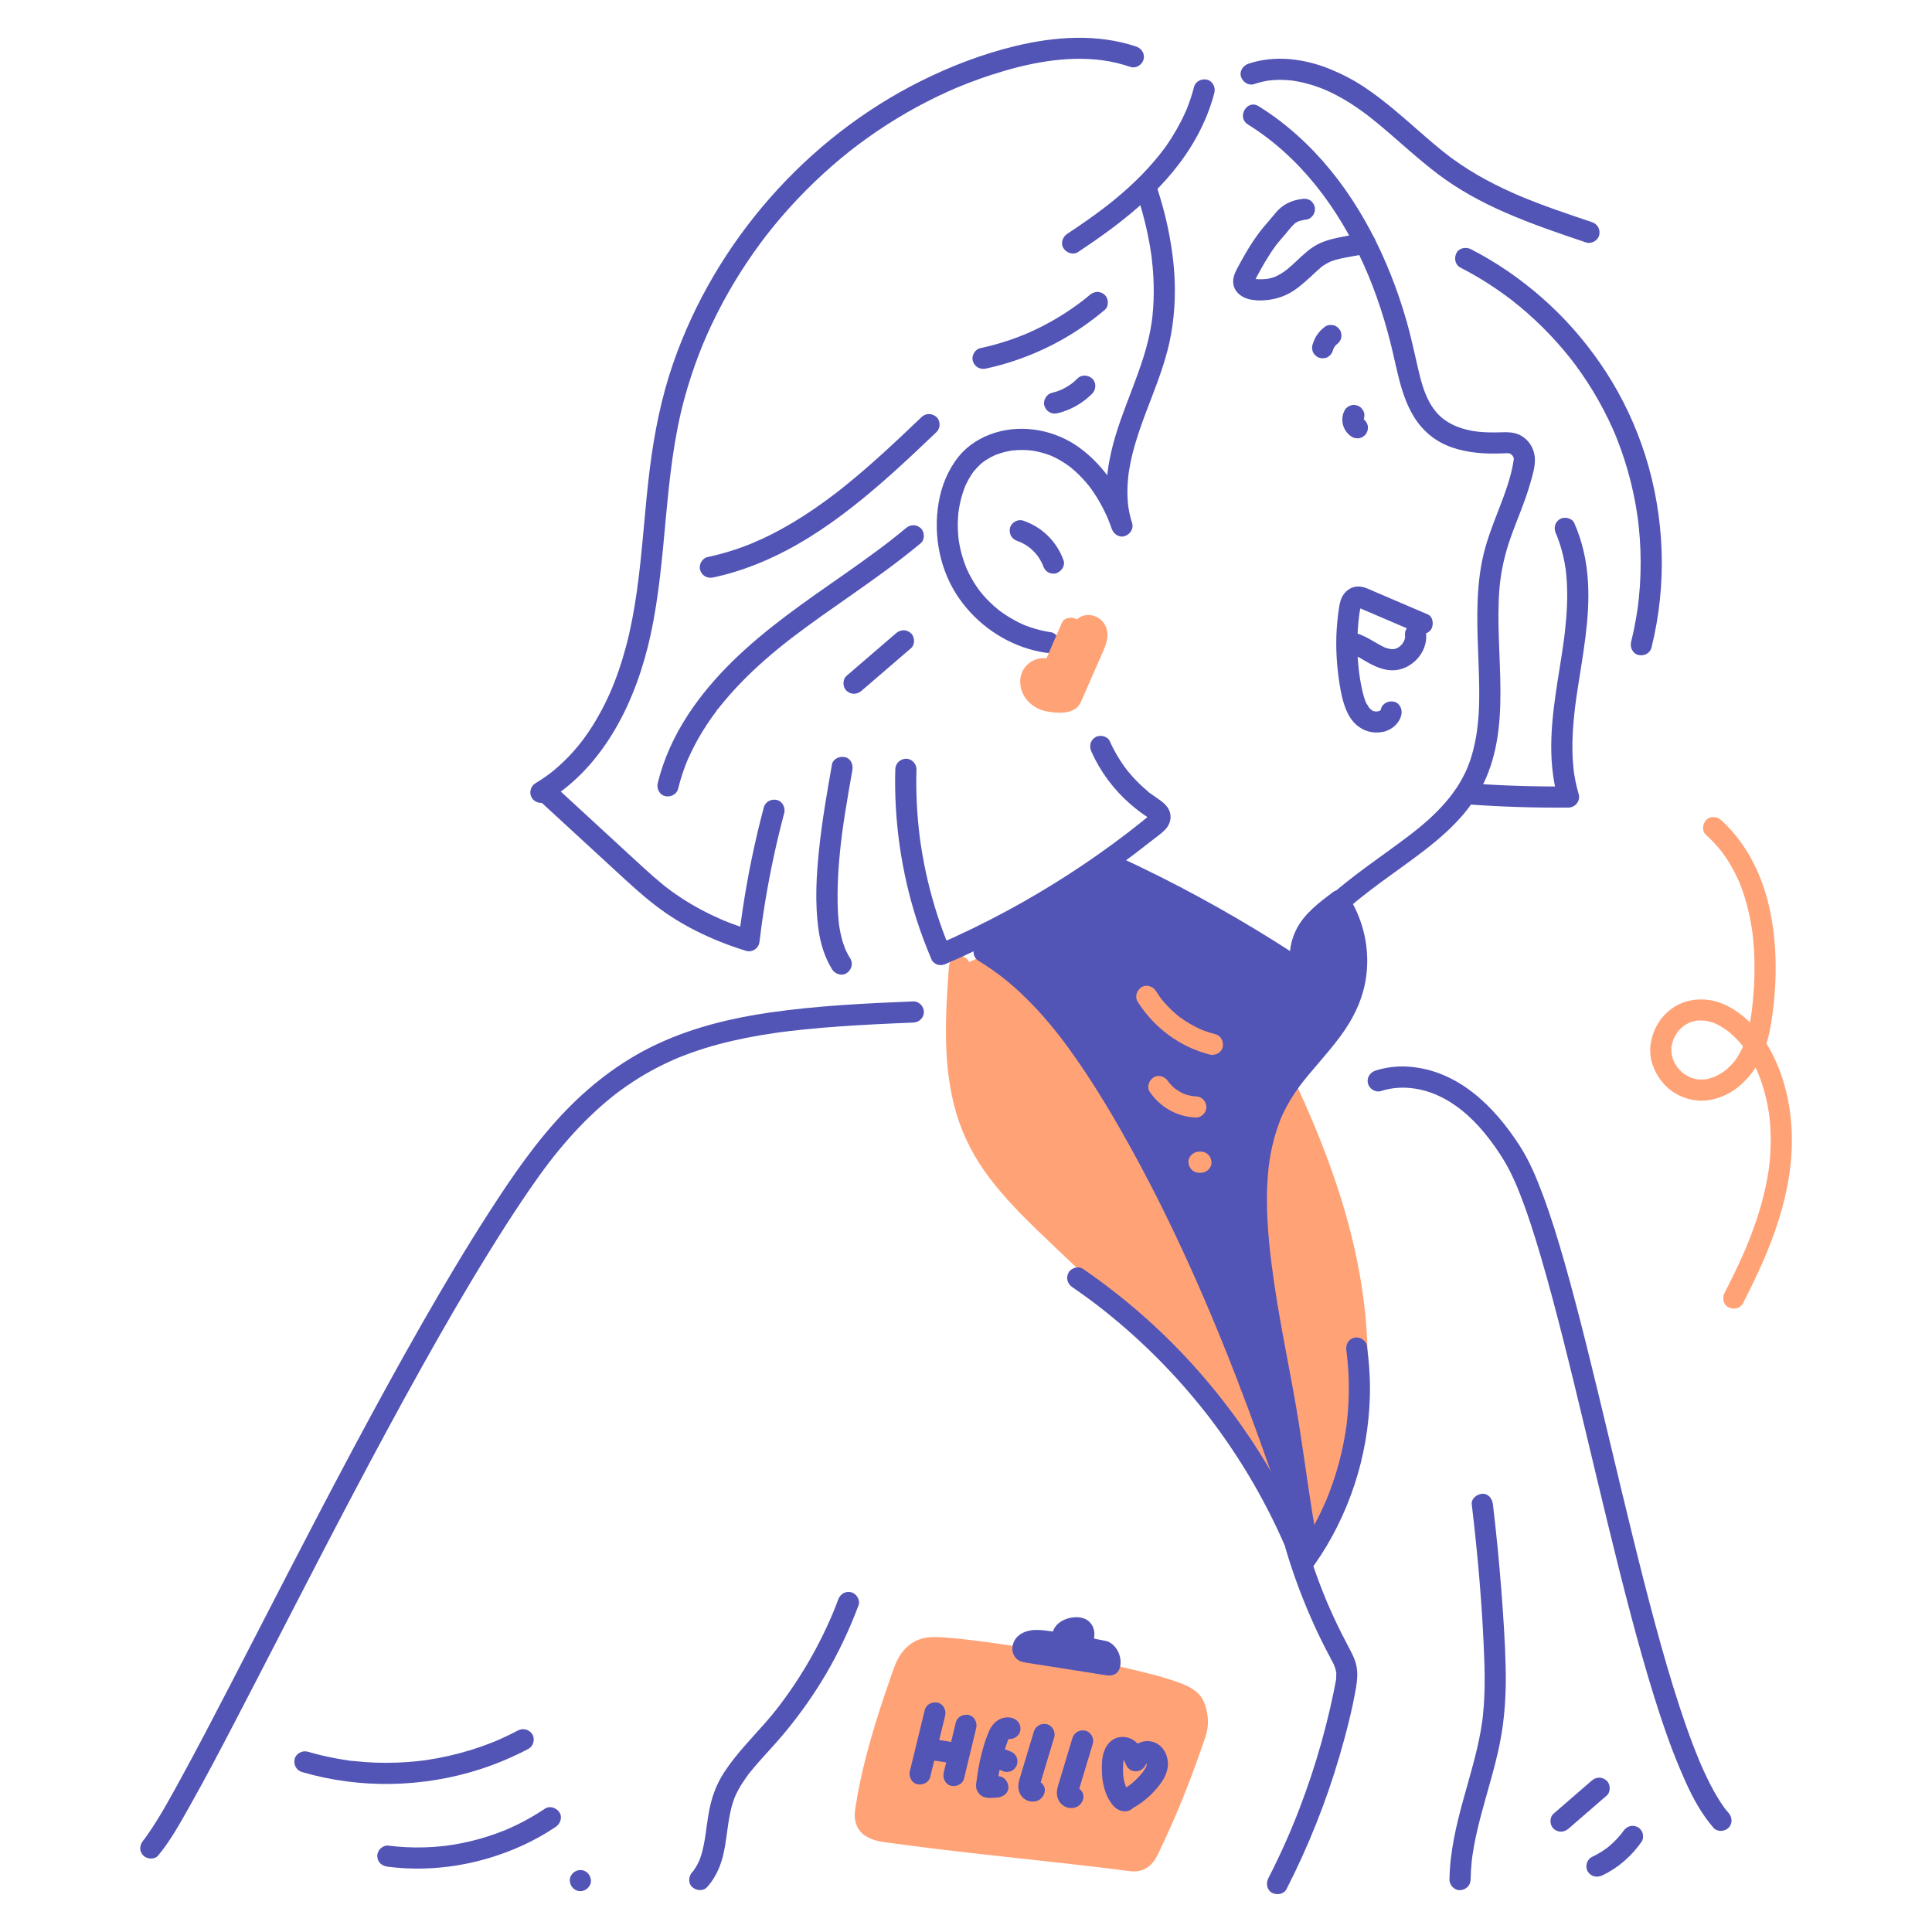<svg width="617" height="617" viewBox="0 0 617 617" fill="none" xmlns="http://www.w3.org/2000/svg">
<path d="M306.424 308.636C305.115 326.946 303.967 346.189 311.752 362.814C317.117 374.271 326.282 383.444 335.422 392.192C367.515 422.911 402.866 453.433 417.802 495.272C432.039 471.699 435.709 442.8 432.145 415.494C428.58 388.187 418.233 362.202 406.029 337.516C405.101 335.639 404.102 333.694 402.411 332.459C400.19 330.836 397.25 330.753 394.532 330.333C382.076 328.407 372.563 318.686 363 310.477C353.437 302.268 340.951 294.761 328.887 298.407" fill="#FFA377"/>
<path d="M303.046 308.636C301.93 324.267 300.901 340.469 305.45 355.69C307.686 363.17 311.347 370.073 316.067 376.275C320.816 382.515 326.288 388.097 331.931 393.525C342.346 403.54 352.973 413.333 363.21 423.532C368.333 428.636 373.362 433.838 378.209 439.207C380.598 441.852 382.942 444.539 385.23 447.273C386.386 448.654 387.527 450.048 388.652 451.454C389.181 452.115 389.705 452.778 390.226 453.445C390.357 453.611 390.486 453.778 390.616 453.945C390.675 454.021 391.007 454.45 390.67 454.013C390.992 454.431 391.312 454.85 391.631 455.27C395.885 460.877 399.863 466.698 403.44 472.761C405.251 475.829 406.96 478.959 408.55 482.148C409.323 483.699 410.068 485.264 410.783 486.843C411.131 487.61 411.471 488.38 411.804 489.154C411.888 489.347 411.97 489.541 412.053 489.735C412.268 490.235 411.876 489.299 412.081 489.803C412.28 490.292 412.485 490.778 412.682 491.268C413.336 492.89 413.955 494.525 414.545 496.171C415.008 497.462 415.948 498.401 417.353 498.59C418.69 498.77 420.014 498.148 420.719 496.977C429.525 482.338 434.368 465.715 436.093 448.785C437.859 431.455 436.144 413.917 432.171 396.998C428.013 379.292 421.375 362.258 413.731 345.788C411.88 341.799 410.121 337.659 407.918 333.849C406.801 331.918 405.302 330.122 403.319 329.039C401.169 327.865 398.826 327.53 396.437 327.215C396.224 327.187 396.011 327.161 395.798 327.132C396.44 327.218 395.745 327.123 395.586 327.099C395.124 327.03 394.662 326.951 394.203 326.86C393.197 326.66 392.201 326.408 391.219 326.109C390.391 325.856 389.573 325.569 388.767 325.253C388.619 325.194 387.994 324.938 388.585 325.188C388.397 325.108 388.211 325.026 388.025 324.943C387.559 324.734 387.098 324.516 386.641 324.29C384.889 323.423 383.202 322.429 381.571 321.353C380.788 320.838 380.018 320.303 379.259 319.753C378.919 319.507 378.582 319.259 378.247 319.007C378.037 318.85 377.827 318.691 377.619 318.532C377.432 318.389 377.452 318.404 377.678 318.578C377.553 318.481 377.429 318.383 377.304 318.285C370.841 313.199 365.059 307.292 358.307 302.567C351.402 297.735 343.081 293.768 334.46 294.102C332.277 294.186 330.084 294.534 327.989 295.15C326.295 295.648 325.061 297.548 325.629 299.305C326.185 301.022 327.969 302.198 329.785 301.664C330.728 301.387 331.679 301.169 332.648 301.004C333.324 300.889 332.851 300.976 332.706 300.992C332.919 300.969 333.131 300.946 333.344 300.927C333.927 300.876 334.512 300.848 335.098 300.841C336.001 300.831 336.904 300.872 337.803 300.962C338.014 300.983 338.227 301.006 338.438 301.033C337.791 300.951 338.489 301.048 338.648 301.075C339.178 301.163 339.704 301.267 340.227 301.385C344.374 302.318 347.201 303.633 350.881 305.806C352.646 306.849 354.353 307.988 356.01 309.195C356.423 309.496 356.833 309.802 357.24 310.111C357.752 310.499 356.641 309.635 357.498 310.309C357.675 310.449 357.853 310.588 358.029 310.729C358.86 311.391 359.678 312.068 360.485 312.758C363.416 315.264 366.268 317.86 369.212 320.349C375.217 325.426 381.675 330.218 389.277 332.578C391.309 333.208 393.374 333.567 395.479 333.846C395.69 333.874 396.816 334.031 396.178 333.937C396.654 334.007 397.13 334.079 397.603 334.172C398.068 334.263 398.532 334.37 398.986 334.507C399.186 334.567 399.381 334.642 399.58 334.704C398.979 334.519 399.808 334.817 399.909 334.873C400.056 334.953 400.947 335.637 400.509 335.239C400.701 335.413 400.887 335.592 401.064 335.781C401.166 335.891 401.595 336.413 401.23 335.937C401.804 336.687 402.257 337.537 402.687 338.374C403.659 340.267 404.574 342.192 405.495 344.11C413.08 359.904 419.625 375.832 424.206 393.01C428.583 409.426 430.77 425.482 429.825 442.57C429.71 444.645 429.548 446.717 429.338 448.785C429.241 449.733 429.134 450.681 429.016 451.627C428.989 451.85 428.959 452.072 428.932 452.295C428.856 452.933 429.046 451.496 428.897 452.564C428.819 453.118 428.739 453.673 428.655 454.227C428.05 458.205 427.255 462.155 426.258 466.054C425.237 470.047 424.003 473.987 422.546 477.842C422.212 478.727 421.866 479.607 421.508 480.483C421.423 480.689 421.338 480.895 421.253 481.1C421.009 481.686 421.565 480.387 421.138 481.37C420.917 481.88 420.695 482.39 420.467 482.898C419.646 484.728 418.771 486.533 417.842 488.31C416.91 490.093 415.922 491.844 414.885 493.568L421.059 494.375C416.215 480.859 409.266 468.235 400.932 456.568C392.54 444.82 382.941 433.994 372.862 423.676C362.771 413.346 352.204 403.499 341.74 393.552C336.322 388.401 330.85 383.274 325.894 377.669C323.237 374.663 321.428 372.413 319.251 369.163C318.188 367.577 317.19 365.948 316.274 364.273C315.842 363.483 315.427 362.683 315.033 361.873C314.833 361.464 314.639 361.052 314.45 360.638C314.354 360.429 314.26 360.218 314.167 360.008C314.102 359.862 313.856 359.289 314.031 359.706C312.527 356.131 311.422 352.385 310.617 348.594C310.428 347.701 310.256 346.804 310.099 345.904C310.021 345.454 309.947 345.002 309.876 344.55C309.841 344.324 309.806 344.098 309.773 343.871C309.762 343.797 309.641 342.938 309.69 343.299C309.741 343.677 309.649 342.973 309.639 342.895C309.611 342.668 309.583 342.44 309.557 342.212C309.503 341.755 309.454 341.298 309.407 340.841C309.308 339.866 309.224 338.891 309.155 337.914C308.595 330.072 308.908 322.198 309.409 314.363C309.531 312.453 309.665 310.545 309.801 308.636C309.928 306.87 308.158 305.181 306.424 305.258C304.486 305.345 303.181 306.744 303.046 308.636Z" fill="#FFA377"/>
<path d="M398.529 39.746C415.358 50.217 427.428 66.546 435.559 84.612C439.53 93.435 442.646 103.171 444.866 112.807C447.202 122.944 449.075 134.02 458.374 140.258C462.834 143.25 468.264 144.403 473.547 144.751C476.18 144.924 478.809 144.839 481.443 144.73C481.913 144.71 482.437 144.902 482.76 145.234C482.908 145.387 483.084 145.544 483.211 145.719C482.888 145.274 483.28 145.887 483.318 146.004C483.488 146.54 483.266 145.308 483.393 146.291C483.479 146.955 483.538 146.011 483.434 146.759C483.113 149.082 482.375 152.057 481.575 154.577C480.704 157.317 479.679 160.004 478.643 162.684C476.572 168.042 474.464 173.401 473.332 179.052C471.157 189.913 471.791 201.009 472.194 211.999C472.58 222.509 472.85 233.063 469.454 243.024C466.089 252.891 458.477 260.395 450.254 266.67C441.072 273.678 431.281 279.924 422.847 287.872C420.8 289.801 418.85 291.827 417.014 293.959C415.824 295.34 415.657 297.378 417.014 298.736C418.232 299.953 420.595 300.124 421.791 298.736C429.407 289.895 438.98 283.213 448.367 276.417C457.564 269.758 467.004 262.624 472.604 252.489C483.626 232.541 477.014 209.069 478.901 187.544C479.367 182.224 480.605 176.895 482.427 171.721C484.443 166 486.942 160.446 488.624 154.609C489.385 151.969 490.395 148.832 490.153 146.063C489.904 143.207 488.305 140.564 485.784 139.139C483.216 137.688 480.53 138.067 477.72 138.099C475.278 138.126 472.507 138.013 470.374 137.644C465.558 136.81 461.153 134.825 458.28 131.143C455.223 127.225 453.998 122.519 452.867 117.68C451.692 112.656 450.645 107.619 449.229 102.654C447.809 97.675 446.154 92.763 444.245 87.95C436.578 68.623 424.931 50.778 408.169 38.172C406.157 36.658 404.076 35.242 401.939 33.913C398.237 31.609 394.841 37.451 398.529 39.746Z" fill="#5254B6"/>
<path d="M429.444 130.994C429.271 131.328 429.132 131.685 428.995 132.034C428.957 132.129 428.923 132.225 428.896 132.324C428.77 132.776 428.726 133.262 428.684 133.724C428.665 133.929 428.67 134.134 428.69 134.338C428.736 134.79 428.785 135.311 428.916 135.765C429.365 137.324 430.377 138.693 431.778 139.523C432.166 139.77 432.584 139.903 433.034 139.924C433.483 140.024 433.932 140.004 434.381 139.863C434.82 139.759 435.203 139.557 435.53 139.259C435.897 139.02 436.187 138.705 436.4 138.311C436.814 137.527 437.021 136.577 436.74 135.708C436.468 134.867 435.962 134.148 435.188 133.689C435.084 133.628 434.986 133.561 434.89 133.488L435.574 134.016C435.386 133.867 435.221 133.697 435.074 133.507L435.602 134.191C435.447 133.984 435.321 133.763 435.218 133.526L435.559 134.333C435.447 134.062 435.371 133.782 435.331 133.491L435.452 134.389C435.422 134.133 435.42 133.878 435.45 133.622L435.33 134.52C435.364 134.265 435.429 134.02 435.529 133.782L435.188 134.589C435.216 134.526 435.245 134.465 435.277 134.404C435.524 134.016 435.657 133.597 435.678 133.148C435.778 132.699 435.758 132.25 435.617 131.801C435.513 131.361 435.311 130.978 435.013 130.652C434.775 130.284 434.459 129.994 434.065 129.782C433.281 129.368 432.332 129.16 431.462 129.442C430.65 129.705 429.848 130.212 429.444 130.994Z" fill="#5254B6"/>
<path d="M425.661 111.953C425.746 111.631 425.852 111.316 425.979 111.008L425.639 111.815C425.883 111.239 426.196 110.699 426.575 110.201L426.046 110.884C426.429 110.39 426.869 109.947 427.364 109.564L426.681 110.092L426.73 110.054C427.124 109.842 427.44 109.552 427.678 109.184C427.976 108.858 428.178 108.475 428.283 108.036C428.423 107.587 428.443 107.138 428.343 106.689C428.322 106.239 428.189 105.82 427.942 105.433C427.477 104.712 426.785 104.077 425.923 103.88C425.624 103.84 425.325 103.8 425.025 103.76C424.416 103.762 423.847 103.915 423.321 104.221C422.775 104.635 422.226 105.04 421.755 105.538C421.287 106.032 420.866 106.583 420.486 107.145C420.259 107.481 420.061 107.836 419.893 108.205C419.606 108.838 419.325 109.483 419.147 110.157C419.006 110.606 418.986 111.055 419.086 111.504C419.107 111.953 419.24 112.372 419.487 112.76C419.699 113.153 419.989 113.469 420.357 113.707C420.683 114.006 421.066 114.207 421.506 114.312C422.37 114.509 423.341 114.466 424.109 113.971C424.845 113.497 425.432 112.818 425.661 111.953Z" fill="#5254B6"/>
<path d="M415.666 63.553C412.988 63.919 410.54 64.892 408.542 66.749C407.789 67.448 407.145 68.258 406.497 69.052C405.607 70.141 404.671 71.186 403.763 72.26C401.454 74.991 399.478 77.972 397.691 81.065C396.868 82.49 396.079 83.936 395.295 85.383C394.534 86.788 393.841 88.2 393.818 89.833C393.776 92.747 396.061 94.815 398.713 95.508C400.619 96.006 402.691 96.037 404.642 95.825C407.701 95.493 410.549 94.543 413.126 92.831C415.707 91.116 417.937 88.963 420.202 86.867C420.789 86.324 421.392 85.802 421.987 85.269C422.606 84.714 421.581 85.545 421.999 85.25C422.198 85.109 422.394 84.963 422.596 84.826C422.922 84.606 423.255 84.399 423.596 84.205C423.958 83.999 424.327 83.807 424.704 83.631C424.837 83.569 424.982 83.517 425.11 83.448C424.327 83.874 424.901 83.541 425.119 83.459C425.798 83.205 426.493 82.993 427.195 82.811C430.373 81.988 433.657 81.68 436.832 80.835C438.539 80.381 439.749 78.406 439.191 76.68C438.623 74.926 436.866 73.834 435.036 74.321C429.728 75.734 424.006 75.787 419.286 78.926C416.785 80.589 414.722 82.813 412.488 84.8C412.023 85.214 411.552 85.62 411.07 86.013C410.983 86.083 410.82 86.252 410.708 86.303C411.257 86.051 411.058 86.039 410.842 86.199C410.534 86.427 410.224 86.654 409.907 86.869C409.403 87.212 408.883 87.535 408.348 87.827C408.047 87.992 407.741 88.147 407.431 88.292C407.316 88.345 406.847 88.532 407.31 88.353C407.812 88.159 407.178 88.398 407.071 88.436C406.447 88.663 405.807 88.845 405.156 88.977C404.905 89.028 404.651 89.061 404.4 89.108C404.008 89.179 405.424 88.985 404.89 89.041C404.786 89.052 404.682 89.065 404.578 89.076C403.758 89.162 402.932 89.202 402.108 89.182C401.713 89.173 401.322 89.13 400.929 89.107C400.49 89.081 401.868 89.286 401.116 89.126C400.891 89.079 400.665 89.038 400.443 88.977C400.275 88.931 400.112 88.863 399.943 88.819C399.575 88.723 400.758 89.268 400.187 88.91C400.039 88.817 399.484 88.427 400.05 88.859C400.529 89.225 400.294 89.05 400.186 88.941C399.815 88.573 400.501 89.315 400.472 89.34C400.446 89.361 400.096 88.261 400.552 89.621C400.528 89.551 400.513 89.479 400.496 89.406C400.41 89.042 400.531 90.334 400.575 89.957C400.665 89.189 400.432 90.435 400.508 90.204C400.56 90.044 400.856 89.24 400.591 89.784C400.303 90.375 400.741 89.51 400.802 89.396C400.996 89.033 401.193 88.672 401.389 88.311C401.782 87.588 402.177 86.865 402.578 86.146C404.087 83.437 405.681 80.764 407.54 78.278C407.649 78.132 407.758 77.986 407.87 77.843C407.395 78.449 407.911 77.801 408.018 77.668C408.304 77.315 408.597 76.966 408.896 76.622C409.392 76.053 409.897 75.493 410.381 74.914C411.142 74.004 411.862 73.058 412.667 72.186C412.998 71.827 413.365 71.516 413.715 71.178C413.996 70.907 413.056 71.641 413.385 71.43C413.512 71.348 413.631 71.254 413.757 71.172C413.952 71.046 414.153 70.929 414.359 70.822C414.454 70.772 414.552 70.729 414.647 70.68C415.201 70.393 413.844 70.962 414.459 70.76C414.749 70.666 415.035 70.562 415.329 70.481C416.029 70.289 416.744 70.166 417.462 70.068C418.237 69.962 419.107 69.154 419.481 68.515C419.905 67.791 420.084 66.724 419.822 65.912C419.557 65.095 419.05 64.307 418.269 63.894C417.408 63.439 416.621 63.423 415.666 63.553Z" fill="#5254B6"/>
<path d="M455.93 196.199C450.263 193.774 444.596 191.349 438.929 188.923C437.259 188.209 435.574 187.28 433.706 187.299C431.717 187.32 430.023 188.419 428.954 190.043C428.287 191.056 427.924 192.296 427.73 193.485C427.459 195.139 427.251 196.807 427.085 198.475C426.485 204.516 426.698 210.562 427.525 216.569C427.893 219.244 428.333 221.962 429.13 224.547C429.917 227.099 431.148 229.735 433.205 231.516C435.59 233.582 438.492 234.326 441.587 233.744C444.374 233.219 446.919 231.063 447.54 228.246C447.92 226.525 447.023 224.51 445.181 224.091C443.473 223.702 441.433 224.605 441.026 226.45C440.996 226.588 440.88 226.817 440.89 226.952C440.885 226.887 441.296 226.191 441.03 226.607C440.987 226.674 440.942 226.75 440.906 226.821C440.871 226.891 440.797 226.955 440.77 227.027C440.777 227.008 441.269 226.494 441.04 226.661C440.917 226.751 440.714 226.936 440.625 227.059C440.629 227.052 441.247 226.657 440.975 226.778C440.875 226.822 440.785 226.901 440.69 226.955C440.564 227.028 440.006 227.279 440.558 227.047C441.113 226.814 440.529 227.043 440.391 227.084C440.193 227.143 439.992 227.18 439.792 227.23C439.274 227.357 440.619 227.193 439.891 227.205C439.711 227.209 439.532 227.219 439.351 227.214C439.201 227.21 438.561 227.135 439.17 227.224C439.791 227.315 438.997 227.179 438.822 227.133C438.65 227.087 438.48 227.009 438.308 226.972C437.995 226.904 438.699 227.141 438.701 227.143C438.641 227.09 438.531 227.067 438.462 227.024C438.284 226.917 438.105 226.815 437.93 226.703C437.856 226.656 437.524 226.421 437.905 226.691C438.296 226.967 437.889 226.659 437.813 226.588C437.646 226.435 437.487 226.275 437.334 226.109C437.257 226.026 437.185 225.939 437.109 225.856C436.862 225.581 437.112 225.612 437.219 226.006C437.109 225.605 436.642 225.13 436.439 224.749C436.331 224.546 436.228 224.339 436.131 224.13C435.773 223.36 436.271 224.546 436.064 223.973C435.89 223.493 435.722 223.015 435.576 222.526C434.897 220.24 434.489 217.859 434.142 215.503C434.106 215.254 434.002 214.629 434.101 215.233C434.053 214.943 434.026 214.648 433.992 214.356C433.911 213.673 433.84 212.989 433.778 212.304C433.664 211.033 433.582 209.758 433.534 208.482C433.437 205.88 433.477 203.274 433.656 200.677C433.744 199.403 433.865 198.132 434.019 196.864C434.037 196.718 434.055 196.572 434.074 196.425C434.081 196.369 434.15 195.881 434.091 196.29C434.033 196.699 434.104 196.211 434.112 196.155C434.134 196.01 434.155 195.864 434.177 195.718C434.254 195.207 434.334 194.696 434.469 194.196C434.521 194.001 434.604 193.809 434.651 193.613C434.75 193.204 434.303 194.205 434.546 193.871C434.596 193.801 434.648 193.693 434.685 193.614C434.923 193.097 434.248 194.117 434.614 193.704C434.682 193.628 434.959 193.383 434.556 193.737C434.133 194.108 434.831 193.723 434.3 193.909C434.077 193.987 433.941 194.025 433.706 194.055C434.494 193.955 433.56 194.102 433.609 194.026C433.628 193.996 434.353 194.231 434.399 194.28C434.372 194.252 433.849 194.045 434.244 194.211C434.386 194.271 434.527 194.332 434.669 194.393L435.802 194.878C441.375 197.263 446.947 199.648 452.52 202.033C453.39 202.405 454.169 202.636 455.123 202.373C455.906 202.157 456.755 201.551 457.142 200.821C457.908 199.37 457.664 196.941 455.93 196.199Z" fill="#5254B6"/>
<path d="M430.648 208.534C430.939 208.606 431.228 208.684 431.514 208.776C431.665 208.825 432.284 208.949 432.361 209.084C431.903 208.886 431.843 208.862 432.179 209.01C432.318 209.072 432.455 209.136 432.592 209.202C432.866 209.333 433.138 209.472 433.407 209.614C434.492 210.187 435.538 210.831 436.604 211.438C439.046 212.829 441.662 214.002 444.521 214.063C450.504 214.191 455.928 208.581 455.461 202.574C455.325 200.817 454.006 199.11 452.084 199.196C450.371 199.273 448.559 200.688 448.706 202.574C448.728 202.86 448.74 203.144 448.73 203.431C448.724 203.573 448.714 203.715 448.699 203.856C448.775 203.346 448.79 203.222 448.744 203.485C448.685 203.726 448.643 203.97 448.573 204.209C448.543 204.311 448.23 205.156 448.453 204.607C448.675 204.061 448.304 204.877 448.25 204.973C448.11 205.224 447.949 205.458 447.793 205.698C447.442 206.238 448.277 205.195 447.789 205.689C447.587 205.893 447.4 206.109 447.189 206.305L447.029 206.448C446.753 206.678 446.814 206.637 447.213 206.324C447.195 206.312 446.565 206.759 446.5 206.797C446.315 206.905 446.125 206.999 445.935 207.096C445.604 207.246 445.677 207.216 446.154 207.005C446.021 207.054 445.886 207.1 445.751 207.141C445.546 207.203 445.337 207.242 445.132 207.298C444.765 207.363 444.853 207.355 445.396 207.275C445.254 207.289 445.111 207.299 444.967 207.304C444.745 207.313 444.522 207.311 444.299 207.3C444.153 207.292 444.007 207.281 443.861 207.266C444.397 207.345 444.48 207.354 444.111 207.294C443.611 207.18 443.123 207.069 442.638 206.903C442.498 206.855 441.696 206.686 442.22 206.757C442.487 206.872 442.486 206.87 442.216 206.752C442.081 206.69 441.946 206.627 441.812 206.563C440.855 206.102 439.937 205.564 439.02 205.029C436.941 203.815 434.799 202.602 432.444 202.019C430.731 201.596 428.701 202.568 428.289 204.379C427.891 206.125 428.813 208.08 430.648 208.534Z" fill="#5254B6"/>
<path d="M363.156 62.216C364.278 65.683 365.264 69.193 366.075 72.746C366.47 74.477 366.824 76.218 367.133 77.966C367.275 78.769 367.407 79.573 367.53 80.379C367.602 80.852 367.678 81.326 367.736 81.801C367.721 81.677 367.647 81.104 367.728 81.758C367.764 82.043 367.8 82.328 367.834 82.613C368.257 86.167 368.478 89.747 368.46 93.327C368.452 95.087 368.385 96.847 368.256 98.603C368.193 99.456 368.116 100.309 368.023 101.16C367.972 101.63 367.933 102.11 367.855 102.577C367.875 102.455 367.955 101.876 367.861 102.528C367.82 102.811 367.779 103.093 367.736 103.376C365.539 117.644 358.087 130.305 354.878 144.292C353.032 152.338 352.502 160.893 355.036 168.855C357.207 168.257 359.379 167.658 361.55 167.059C358.275 157.625 352.861 148.866 344.687 142.939C337.092 137.433 326.927 135.405 317.882 138.16C313.415 139.52 309.202 142.063 306.235 145.709C302.751 149.992 300.645 155.22 299.742 160.647C297.994 171.163 300.191 182.363 306.342 191.153C312.058 199.321 320.691 205.367 330.395 207.759C331.546 208.042 332.71 208.266 333.883 208.44C334.817 208.579 335.637 208.596 336.486 208.1C337.186 207.69 337.854 206.886 338.038 206.081C338.403 204.477 337.548 202.203 335.679 201.926C333.489 201.601 331.333 201.089 329.234 200.384C328.71 200.208 328.189 200.02 327.674 199.821C327.453 199.736 327.233 199.647 327.013 199.559C326.451 199.335 327.089 199.579 327.164 199.625C327.034 199.545 326.869 199.497 326.729 199.436C325.718 198.987 324.726 198.494 323.757 197.96C322.788 197.426 321.842 196.85 320.922 196.235C320.462 195.927 320.009 195.61 319.563 195.283C319.458 195.207 318.755 194.669 319.147 194.977C319.511 195.263 318.856 194.744 318.744 194.653C317.026 193.26 315.428 191.719 313.979 190.048C313.617 189.63 313.267 189.202 312.921 188.771C312.543 188.299 313.306 189.288 312.8 188.608C312.611 188.355 312.426 188.099 312.244 187.841C311.571 186.887 310.946 185.901 310.37 184.886C309.783 183.855 309.247 182.796 308.763 181.713C308.712 181.601 308.394 180.891 308.58 181.301C308.773 181.726 308.417 180.887 308.368 180.762C308.138 180.169 307.923 179.571 307.723 178.968C307.349 177.842 307.027 176.698 306.758 175.543C306.634 175.006 306.52 174.466 306.418 173.925C306.364 173.633 306.312 173.341 306.264 173.048C306.244 172.923 306.224 172.797 306.204 172.671C306.199 172.639 306.083 171.823 306.156 172.365C306.219 172.828 306.161 172.394 306.152 172.31C306.133 172.141 306.112 171.973 306.094 171.804C306.067 171.552 306.042 171.298 306.02 171.045C305.964 170.412 305.925 169.777 305.901 169.142C305.856 167.956 305.866 166.769 305.932 165.585C305.962 165.035 306.005 164.486 306.059 163.938C306.089 163.643 306.127 163.349 306.158 163.054C306.201 162.66 306.129 163.309 306.121 163.322C306.195 163.207 306.192 162.844 306.216 162.694C306.403 161.521 306.646 160.357 306.947 159.207C307.252 158.045 307.615 156.898 308.045 155.776C308.092 155.656 308.14 155.536 308.186 155.416C308.418 154.814 308.153 155.428 308.141 155.51C308.174 155.285 308.359 155.012 308.455 154.806C308.725 154.223 309.015 153.651 309.327 153.09C309.617 152.568 309.927 152.056 310.256 151.557C310.397 151.344 310.541 151.133 310.689 150.924C310.788 150.785 310.892 150.649 310.99 150.51C311.265 150.121 310.622 150.948 310.932 150.586C311.63 149.771 312.328 148.98 313.128 148.261C313.314 148.095 313.502 147.931 313.694 147.772C313.777 147.703 313.861 147.638 313.943 147.569C314.281 147.283 313.405 147.965 313.764 147.705C314.166 147.414 314.567 147.124 314.986 146.855C315.82 146.319 316.693 145.844 317.594 145.43C317.723 145.371 317.853 145.315 317.982 145.256C318.321 145.1 317.652 145.393 317.666 145.389C317.901 145.32 318.132 145.204 318.362 145.118C318.829 144.945 319.303 144.787 319.781 144.644C320.743 144.355 321.722 144.128 322.712 143.959C322.96 143.916 323.213 143.89 323.46 143.842C323.394 143.855 322.617 143.941 323.207 143.88C323.315 143.869 323.422 143.856 323.53 143.845C324.071 143.789 324.613 143.75 325.156 143.727C326.175 143.684 327.196 143.698 328.212 143.768C328.686 143.801 329.157 143.857 329.629 143.902C330.014 143.939 329.258 143.849 329.275 143.852C329.418 143.879 329.565 143.893 329.709 143.916C329.997 143.961 330.286 144.01 330.573 144.064C331.578 144.253 332.572 144.496 333.55 144.794C334.003 144.932 334.453 145.081 334.898 145.243C335.138 145.329 335.376 145.419 335.613 145.513C335.714 145.553 335.815 145.596 335.917 145.635C336.325 145.793 335.135 145.284 335.811 145.593C336.775 146.032 337.715 146.509 338.63 147.043C339.574 147.595 340.489 148.196 341.372 148.841C341.557 148.977 341.737 149.144 341.934 149.261C341.209 148.832 341.888 149.231 342.076 149.384C342.53 149.753 342.974 150.133 343.408 150.524C345.04 151.995 346.514 153.615 347.887 155.328C348.265 155.799 347.498 154.808 348.007 155.486C348.148 155.676 348.289 155.866 348.427 156.058C348.775 156.537 349.113 157.024 349.441 157.517C350.056 158.44 350.638 159.385 351.188 160.349C351.739 161.314 352.257 162.298 352.745 163.298C352.989 163.797 353.225 164.301 353.453 164.808C353.551 165.025 353.647 165.243 353.742 165.461C353.805 165.605 353.861 165.758 353.93 165.898C353.837 165.71 353.705 165.35 353.865 165.75C354.277 166.778 354.673 167.809 355.036 168.855C355.614 170.521 357.376 171.802 359.191 171.215C360.876 170.669 362.124 168.863 361.55 167.059C361.011 165.366 360.621 163.644 360.341 161.89C360.238 161.245 360.326 161.843 360.347 161.96C360.307 161.733 360.291 161.498 360.266 161.268C360.222 160.852 360.184 160.436 360.154 160.019C360.086 159.09 360.052 158.159 360.049 157.228C360.044 155.495 360.146 153.761 360.335 152.038C360.361 151.804 360.39 151.571 360.417 151.337C360.434 151.183 360.471 150.672 360.407 151.393C360.44 151.019 360.515 150.642 360.574 150.272C360.724 149.336 360.896 148.405 361.088 147.478C362.544 140.463 365.168 133.782 367.722 127.112C370.286 120.42 372.776 113.665 374.018 106.582C375.29 99.324 375.518 91.94 374.806 84.611C374.006 76.377 372.215 68.285 369.67 60.42C369.127 58.742 367.304 57.482 365.515 58.061C363.836 58.604 362.573 60.416 363.156 62.216Z" fill="#5254B6"/>
<path d="M324.908 172.768C325.307 172.9 325.701 173.047 326.09 173.207L325.283 172.866C326.642 173.441 327.911 174.186 329.082 175.083L328.398 174.555C329.561 175.464 330.602 176.506 331.509 177.671L330.981 176.987C331.844 178.117 332.565 179.339 333.127 180.646L332.786 179.839C332.908 180.13 333.022 180.424 333.13 180.72C333.433 181.56 333.89 182.276 334.682 182.739C335.406 183.163 336.473 183.342 337.285 183.08C338.915 182.552 340.287 180.704 339.644 178.924C337.48 172.936 332.759 168.267 326.704 166.253C325.026 165.695 322.94 166.898 322.549 168.613C322.125 170.476 323.112 172.17 324.908 172.768Z" fill="#5254B6"/>
<path d="M344.259 80.495C359.105 70.696 373.705 59.301 382.344 43.383C384.703 39.034 386.598 34.392 387.826 29.597C388.264 27.887 387.267 25.852 385.467 25.442C383.708 25.041 381.781 25.97 381.312 27.801C380.797 29.811 380.17 31.789 379.428 33.727C379.245 34.207 379.075 34.707 378.853 35.17C379.227 34.391 378.848 35.179 378.788 35.317C378.719 35.475 378.649 35.633 378.578 35.791C378.12 36.816 377.632 37.828 377.117 38.826C375.26 42.426 373.072 45.945 370.541 49.113C371.068 48.455 370.514 49.144 370.429 49.252C370.267 49.457 370.105 49.66 369.941 49.863C369.668 50.202 369.393 50.537 369.115 50.871C368.392 51.738 367.651 52.589 366.893 53.425C365.49 54.974 364.028 56.47 362.522 57.919C360.926 59.455 359.278 60.937 357.59 62.372C356.817 63.031 356.034 63.679 355.245 64.319C354.814 64.668 354.38 65.014 353.945 65.357C353.727 65.529 353.508 65.7 353.291 65.871C352.99 66.104 352.999 66.098 353.317 65.853C353.17 65.966 353.023 66.079 352.877 66.191C348.981 69.172 344.943 71.96 340.85 74.662C339.377 75.634 338.612 77.693 339.638 79.284C340.585 80.753 342.682 81.536 344.259 80.495Z" fill="#5254B6"/>
<path d="M400.485 26.861C401.373 26.565 402.272 26.307 403.185 26.099C403.596 26.005 404.01 25.921 404.424 25.846C404.673 25.801 404.922 25.764 405.171 25.721C405.877 25.6 404.486 25.796 405.397 25.693C407.233 25.485 409.087 25.453 410.931 25.572C411.394 25.602 411.856 25.642 412.318 25.69C412.528 25.712 412.738 25.74 412.948 25.763C413.481 25.82 412.102 25.627 412.932 25.762C413.942 25.926 414.947 26.104 415.945 26.333C417.792 26.759 419.61 27.312 421.388 27.969C421.795 28.119 422.201 28.275 422.604 28.436C422.845 28.532 423.092 28.624 423.328 28.731C423.229 28.686 422.672 28.445 423.242 28.698C424.198 29.122 425.147 29.56 426.081 30.031C427.788 30.893 429.452 31.839 431.069 32.859C432.736 33.91 434.351 35.043 435.931 36.219C436.3 36.494 436.666 36.772 437.032 37.05C437.768 37.611 436.495 36.624 437.221 37.197C437.401 37.34 437.583 37.481 437.763 37.624C438.593 38.28 439.414 38.947 440.229 39.621C446.624 44.916 452.651 50.637 459.283 55.645C465.795 60.562 472.97 64.478 480.431 67.751C488.951 71.489 497.753 74.489 506.568 77.442C508.245 78.004 510.333 76.795 510.723 75.083C511.148 73.216 510.159 71.529 508.364 70.928C504.443 69.614 500.521 68.298 496.626 66.908C494.721 66.228 492.821 65.53 490.932 64.806C489.988 64.445 489.047 64.077 488.109 63.702C487.683 63.531 487.257 63.359 486.833 63.186C486.578 63.082 486.323 62.977 486.069 62.871C485.983 62.836 485.041 62.441 485.457 62.617C485.939 62.82 485.108 62.468 485.101 62.465C484.849 62.356 484.596 62.248 484.344 62.138C483.924 61.956 483.505 61.771 483.086 61.585C482.083 61.138 481.086 60.68 480.094 60.209C478.278 59.348 476.482 58.444 474.713 57.49C471.09 55.538 467.58 53.374 464.246 50.961C463.503 50.423 462.743 49.893 462.034 49.311C462.652 49.819 461.937 49.234 461.845 49.162C461.628 48.992 461.411 48.821 461.195 48.65C460.763 48.306 460.333 47.96 459.905 47.612C458.334 46.333 456.79 45.021 455.257 43.696C452.12 40.984 449.032 38.216 445.854 35.552C442.621 32.841 439.296 30.209 435.781 27.87C432.344 25.584 428.7 23.686 424.883 22.117C416.667 18.742 407.248 17.492 398.689 20.347C397.017 20.905 395.748 22.702 396.33 24.502C396.869 26.168 398.691 27.459 400.485 26.861Z" fill="#5254B6"/>
<path d="M466.346 85.423C470.295 87.453 474.118 89.722 477.787 92.222C478.721 92.858 479.645 93.509 480.558 94.174C480.982 94.483 481.404 94.794 481.824 95.109C482.05 95.279 482.275 95.449 482.5 95.62C482.596 95.694 482.692 95.768 482.788 95.841C483.162 96.125 482.144 95.337 482.775 95.831C484.522 97.201 486.234 98.614 487.899 100.083C491.229 103.019 494.383 106.156 497.337 109.47C498.815 111.127 500.242 112.828 501.617 114.571C501.792 114.793 501.966 115.016 502.14 115.239C502.373 115.536 501.987 115.045 501.982 115.034C502.03 115.134 502.135 115.234 502.202 115.322C502.57 115.804 502.933 116.288 503.292 116.775C503.939 117.653 504.572 118.539 505.192 119.435C507.718 123.085 510.023 126.888 512.083 130.82C513.127 132.814 514.109 134.84 515.024 136.896C515.283 137.478 515.541 138.06 515.785 138.648C515.556 138.098 515.761 138.595 515.866 138.848C516.004 139.185 516.141 139.522 516.276 139.86C516.749 141.042 517.2 142.233 517.63 143.431C519.32 148.139 520.683 152.964 521.711 157.859C522.225 160.307 522.656 162.773 523.003 165.25C523.022 165.385 523.047 165.52 523.06 165.656C523.049 165.541 522.966 164.926 523.047 165.569C523.081 165.84 523.116 166.111 523.148 166.382C523.225 167.014 523.297 167.647 523.363 168.28C523.494 169.547 523.604 170.816 523.693 172.086C524.039 177.077 524.048 182.091 523.717 187.083C523.632 188.354 523.526 189.623 523.397 190.889C523.337 191.477 523.272 192.065 523.203 192.652C523.166 192.968 523.127 193.284 523.087 193.6C523.07 193.735 523.052 193.87 523.034 194.006C522.971 194.51 523.119 193.415 523.046 193.919C522.686 196.395 522.273 198.86 521.757 201.309C521.494 202.555 521.208 203.796 520.902 205.032C520.478 206.745 521.451 208.775 523.261 209.187C525.007 209.585 526.962 208.663 527.416 206.828C529.911 196.745 531.01 186.282 530.647 175.902C530.283 165.479 528.517 155.055 525.329 145.122C522.362 135.876 518.188 126.995 512.911 118.842C507.869 111.053 501.872 103.843 495.096 97.504C488.352 91.195 480.827 85.66 472.747 81.185C471.759 80.637 470.761 80.107 469.755 79.59C468.185 78.783 466.017 79.13 465.134 80.802C464.317 82.348 464.668 84.561 466.346 85.423Z" fill="#5254B6"/>
<path d="M496.911 170.428C496.982 170.589 497.07 170.758 497.13 170.925C497.091 170.817 496.867 170.279 497.103 170.867C497.221 171.159 497.338 171.451 497.45 171.745C497.69 172.373 497.915 173.006 498.124 173.645C498.542 174.916 498.901 176.207 499.204 177.511C499.508 178.815 499.756 180.131 499.955 181.454C499.981 181.627 500.017 181.809 500.032 181.985C500.022 181.874 499.94 181.245 500.017 181.885C500.054 182.196 500.092 182.507 500.126 182.819C500.204 183.533 500.268 184.248 500.321 184.964C500.718 190.413 500.417 195.892 499.817 201.315C499.741 201.998 499.661 202.681 499.576 203.364C499.537 203.682 499.496 204 499.455 204.318C499.437 204.454 499.419 204.59 499.401 204.727C499.285 205.614 499.467 204.265 499.394 204.781C499.201 206.136 499.008 207.49 498.799 208.843C498.355 211.728 497.875 214.607 497.43 217.491C496.51 223.451 495.68 229.449 495.456 235.481C495.209 242.178 495.763 248.98 497.656 255.43C498.742 254.004 499.827 252.579 500.913 251.154C490.407 251.246 479.9 250.92 469.419 250.177C467.653 250.052 465.964 251.82 466.042 253.555C466.128 255.492 467.527 256.799 469.419 256.933C479.9 257.676 490.407 258.002 500.913 257.909C503.073 257.89 504.795 255.762 504.17 253.634C503.764 252.251 503.416 250.854 503.132 249.441C502.99 248.739 502.864 248.034 502.753 247.326C502.701 246.999 502.635 246.666 502.605 246.335C502.67 247.047 502.631 246.532 502.614 246.382C502.588 246.145 502.558 245.908 502.532 245.671C502.211 242.768 502.113 239.844 502.171 236.925C502.229 234.023 502.441 231.126 502.745 228.24C502.898 226.788 503.06 225.334 503.267 223.889C503.154 224.681 503.323 223.491 503.345 223.338C503.392 223 503.44 222.662 503.489 222.324C503.601 221.552 503.716 220.781 503.833 220.01C505.546 208.775 507.787 197.464 507.146 186.042C506.775 179.449 505.425 173.063 502.745 167.019C502.026 165.398 499.538 164.895 498.123 165.807C496.445 166.889 496.142 168.694 496.911 170.428Z" fill="#5254B6"/>
<path d="M314.849 117.708C325.567 115.395 335.908 110.999 345.001 104.871C347.71 103.045 350.317 101.06 352.818 98.958C354.176 97.816 354.083 95.342 352.818 94.181C351.374 92.855 349.489 92.963 348.041 94.181C347.571 94.576 347.098 94.967 346.62 95.352C346.347 95.572 346.072 95.789 345.797 96.007C345.744 96.049 345.395 96.325 345.724 96.066C346.101 95.77 345.514 96.226 345.44 96.283C344.393 97.078 343.327 97.849 342.243 98.594C340.076 100.084 337.839 101.472 335.542 102.753C333.244 104.034 330.887 105.208 328.48 106.269C328.2 106.393 327.917 106.513 327.636 106.636C327.186 106.833 328.171 106.416 327.716 106.603C327.594 106.652 327.473 106.704 327.352 106.754C326.703 107.021 326.051 107.279 325.396 107.53C324.168 108 322.929 108.441 321.68 108.853C318.848 109.787 315.968 110.565 313.053 111.193C311.324 111.567 310.154 113.68 310.694 115.348C311.284 117.17 312.996 118.107 314.849 117.708Z" fill="#5254B6"/>
<path d="M337.702 131.983C341.889 130.984 345.797 128.753 348.82 125.694C350.064 124.436 350.17 122.156 348.82 120.917C347.478 119.685 345.37 119.574 344.043 120.917C343.414 121.553 342.747 122.146 342.041 122.697L342.725 122.168C341.346 123.227 339.844 124.104 338.244 124.785L339.051 124.444C338.03 124.87 336.982 125.212 335.906 125.469C334.187 125.879 332.999 127.929 333.547 129.624C334.127 131.414 335.86 132.423 337.702 131.983Z" fill="#5254B6"/>
<path d="M342.026 200.602C340.381 204.398 338.736 208.194 337.09 211.989C336.794 212.674 336.429 213.425 335.73 213.687C335.092 213.925 334.389 213.674 333.713 213.589C332.415 213.428 331.051 213.942 330.183 214.921C328.279 217.069 329.291 220.734 331.598 222.443C333.905 224.152 336.994 224.341 339.855 224.102C340.397 224.056 340.965 223.988 341.409 223.674C341.881 223.339 342.135 222.783 342.367 222.254C344.665 217.02 346.963 211.786 349.26 206.552C349.935 205.015 350.623 203.314 350.145 201.704C349.666 200.095 347.39 199.029 346.253 200.265" fill="#FFA377"/>
<path d="M339.109 198.898C337.945 201.582 336.781 204.267 335.618 206.952C335.078 208.198 334.585 209.48 333.985 210.699C333.9 210.872 333.455 211.473 333.766 211.119C333.911 210.954 334.029 210.796 334.225 210.678C335.307 210.022 335.566 210.467 334.989 210.405C335.01 210.408 335.638 210.523 335.249 210.44C335.08 210.404 334.909 210.378 334.738 210.352C334.212 210.269 333.672 210.172 333.137 210.185C329.902 210.265 326.998 212.41 326.098 215.539C325.39 218.003 326.008 220.864 327.478 222.932C329.157 225.295 331.766 226.795 334.62 227.26C337.507 227.731 341.421 228.059 343.797 226.062C344.914 225.124 345.393 223.71 345.96 222.417C346.535 221.108 347.109 219.8 347.684 218.491C348.874 215.781 350.063 213.07 351.253 210.36C352.713 207.036 354.848 203.178 352.89 199.584C351.142 196.374 346.591 195.202 343.864 197.876C342.6 199.116 342.528 201.428 343.864 202.653C345.223 203.901 347.292 203.976 348.641 202.653L348.767 202.53C348.515 202.799 348.21 202.979 347.851 203.07C348.453 202.881 346.966 203.075 347.604 203.106L347.044 203.025C347.158 203.047 347.27 203.077 347.381 203.114L346.904 202.907C347.013 202.96 347.119 203.018 347.221 203.083C347.811 203.389 346.622 202.559 347.106 203.016C347.594 203.477 346.66 202.349 347.015 202.913C347.347 203.439 346.853 202.02 346.956 202.872C346.85 201.987 346.953 203.144 346.9 203.335C347.105 202.593 346.892 203.201 346.842 203.394C346.783 203.623 346.714 203.848 346.638 204.072C346.547 204.343 346.44 204.607 346.336 204.873C346.634 204.117 346.259 205.039 346.22 205.128C345.688 206.343 345.153 207.558 344.62 208.773C343.635 211.016 342.651 213.259 341.666 215.502C341.214 216.53 340.763 217.558 340.312 218.587C340.065 219.147 339.82 219.708 339.573 220.269C339.473 220.495 339.379 220.726 339.269 220.948C339.206 221.079 339.136 221.208 339.061 221.332C339.391 220.95 339.433 220.889 339.187 221.15L339.507 220.878C339.963 220.697 340.013 220.656 339.656 220.756C340.586 220.564 339.829 220.727 339.609 220.744C339.113 220.781 338.616 220.804 338.119 220.808C337.703 220.811 337.287 220.802 336.872 220.775C336.666 220.762 336.321 220.79 336.13 220.71C336.619 220.78 336.674 220.785 336.295 220.726C336.134 220.698 335.973 220.667 335.813 220.632C335.493 220.562 334.635 220.472 334.413 220.222L334.772 220.379C334.625 220.313 334.479 220.243 334.336 220.169C334.12 220.058 333.909 219.937 333.705 219.805L333.502 219.67C333.178 219.436 333.235 219.481 333.672 219.804C333.671 219.776 333.422 219.575 333.377 219.53C333.287 219.441 333.08 219.119 332.969 219.08C333.285 219.499 333.34 219.563 333.135 219.273C333.06 219.159 332.988 219.044 332.92 218.926C332.848 218.801 332.748 218.47 332.641 218.383L332.826 218.816C332.778 218.69 332.734 218.562 332.695 218.434C332.636 218.241 332.598 218.046 332.547 217.851C332.369 217.164 332.555 218.669 332.569 217.965C332.573 217.772 332.572 217.575 332.572 217.381C332.572 216.693 332.345 218.167 332.564 217.52C332.602 217.406 332.639 217.271 332.669 217.153C332.812 216.598 332.31 217.904 332.743 217.096C333.068 216.488 332.179 217.686 332.73 217.141C333.26 216.617 332.097 217.428 332.768 217.1L332.967 216.984C333.298 216.821 333.24 216.841 332.793 217.045C332.799 217.011 333.448 216.851 333.462 216.874L333.022 216.944C333.176 216.935 333.329 216.936 333.483 216.946L333.069 216.885C333.24 216.915 333.411 216.946 333.582 216.977C334.562 217.14 335.412 217.216 336.386 217.012C339.523 216.353 340.474 212.615 341.571 210.084C342.695 207.492 343.819 204.899 344.942 202.307C345.643 200.691 345.474 198.607 343.73 197.686C342.273 196.916 339.859 197.167 339.109 198.898Z" fill="#FFA377"/>
<path d="M362.845 14.862C350.399 10.689 336.905 11.66 324.322 14.687C313.841 17.208 303.649 21.108 294.013 25.921C275.82 35.006 259.427 47.819 246.007 63.081C232.395 78.561 221.72 96.55 214.974 116.043C211.219 126.893 208.989 138.079 207.548 149.454C205.875 162.667 205.232 175.996 203.339 189.181C202.497 195.044 201.424 200.878 199.892 206.601C199.207 209.158 198.437 211.693 197.573 214.195C197.141 215.446 196.686 216.689 196.206 217.923C195.662 219.322 195.33 220.116 194.817 221.272C192.672 226.098 190.109 230.749 187.049 235.057C185.631 237.053 184.344 238.658 182.51 240.654C180.774 242.544 178.917 244.323 176.943 245.962C175.953 246.785 175.499 247.14 174.282 247.998C173.22 248.747 172.13 249.452 171.017 250.123C169.457 251.065 168.876 253.155 169.806 254.744C170.719 256.306 172.859 256.902 174.427 255.956C193.186 244.64 203.242 223.544 207.759 202.813C213.175 177.963 211.873 152.109 218.522 127.477C219.829 122.637 221.389 117.865 223.187 113.184C223.596 112.121 224.016 111.062 224.449 110.009C224.868 108.99 225.246 108.104 225.857 106.732C226.878 104.442 227.956 102.178 229.088 99.942C231.355 95.467 233.841 91.104 236.531 86.869C237.876 84.751 239.273 82.665 240.718 80.613C241.408 79.633 242.109 78.662 242.821 77.698C243.194 77.193 243.57 76.691 243.949 76.19C244.122 75.963 244.295 75.736 244.468 75.509C244.609 75.326 244.607 75.328 244.462 75.515C244.602 75.334 244.742 75.154 244.883 74.974C251.067 67.059 258.001 59.729 265.563 53.117C267.452 51.465 269.381 49.858 271.348 48.298C273.062 46.938 274.844 45.595 276.948 44.092C281.028 41.177 285.249 38.459 289.595 35.957C293.939 33.456 298.408 31.172 302.982 29.122C303.554 28.865 304.127 28.613 304.702 28.364C304.964 28.251 305.225 28.139 305.488 28.027C304.908 28.274 305.941 27.838 305.941 27.838C307.1 27.357 308.264 26.892 309.434 26.442C311.777 25.541 314.143 24.702 316.53 23.926C327.932 20.22 340.143 17.701 351.957 19.233C355.046 19.634 358.098 20.387 361.049 21.377C362.778 21.956 364.74 20.707 365.204 19.017C365.711 17.174 364.58 15.444 362.845 14.862Z" fill="#5254B6"/>
<path d="M172.091 255.525C180.374 263.151 188.657 270.777 196.939 278.403C201.024 282.163 205.095 285.926 209.507 289.303C213.462 292.329 217.709 294.962 222.15 297.212C227.332 299.836 232.768 301.983 238.323 303.676C239.352 303.989 240.441 303.71 241.268 303.071C242.173 302.372 242.468 301.523 242.599 300.419C242.764 299.033 242.938 297.648 243.12 296.264C243.127 296.211 243.194 295.716 243.139 296.12C243.084 296.523 243.152 296.028 243.159 295.976C243.207 295.63 243.254 295.284 243.302 294.939C243.399 294.247 243.499 293.556 243.601 292.866C244 290.153 244.437 287.446 244.912 284.745C245.861 279.344 246.958 273.969 248.203 268.628C248.904 265.618 249.654 262.619 250.447 259.631C250.9 257.926 249.878 255.884 248.088 255.476C246.317 255.073 244.418 256.008 243.933 257.836C241.08 268.581 238.817 279.482 237.174 290.478C236.68 293.785 236.238 297.099 235.843 300.419C237.269 299.333 238.694 298.247 240.119 297.162C237.781 296.449 235.467 295.66 233.187 294.78C232.638 294.569 232.091 294.352 231.546 294.13C231.252 294.01 230.957 293.895 230.667 293.767C231.285 294.039 230.582 293.729 230.35 293.628C229.23 293.141 228.119 292.632 227.019 292.1C222.584 289.956 218.325 287.441 214.345 284.537C213.865 284.187 213.39 283.829 212.917 283.47C213.375 283.818 212.855 283.419 212.684 283.285C212.38 283.045 212.078 282.803 211.778 282.56C210.763 281.737 209.766 280.893 208.781 280.035C206.808 278.316 204.884 276.542 202.959 274.77C198.855 270.992 194.751 267.213 190.647 263.435C186.054 259.206 181.461 254.977 176.867 250.748C175.567 249.551 173.359 249.366 172.091 250.748C170.895 252.05 170.702 254.246 172.091 255.525Z" fill="#5254B6"/>
<path d="M265.694 244.153C264.114 253.096 262.551 262.051 261.597 271.087C260.696 279.623 260.204 288.378 261.405 296.909C262.031 301.354 263.362 305.748 265.744 309.581C266.676 311.081 268.804 311.8 270.366 310.793C271.869 309.823 272.575 307.777 271.577 306.171C271.074 305.361 270.615 304.528 270.208 303.665C270.135 303.509 270.065 303.351 269.993 303.195C269.625 302.398 270.24 303.869 269.93 303.049C269.748 302.564 269.561 302.082 269.396 301.591C268.814 299.861 268.397 298.08 268.097 296.281C268.067 296.098 267.838 294.687 267.987 295.62C267.918 295.188 267.88 294.748 267.834 294.313C267.735 293.352 267.662 292.388 267.609 291.423C267.498 289.419 267.473 287.41 267.49 285.403C267.525 281.124 267.786 276.849 268.2 272.59C268.409 270.433 268.659 268.28 268.938 266.131C268.97 265.88 269.003 265.63 269.036 265.38C268.931 266.177 269.064 265.177 269.078 265.079C269.147 264.579 269.218 264.079 269.289 263.58C269.447 262.48 269.612 261.382 269.782 260.284C270.523 255.495 271.365 250.722 272.209 245.949C272.515 244.216 271.743 242.225 269.85 241.794C268.204 241.419 266.023 242.293 265.694 244.153Z" fill="#5254B6"/>
<path d="M285.919 245.687C285.473 261.822 287.762 278.093 292.66 293.475C294.075 297.919 295.734 302.272 297.553 306.565C297.847 307.257 298.866 307.957 299.572 308.118C300.517 308.333 301.294 308.157 302.175 307.777C316.478 301.605 330.279 294.284 343.406 285.896C349.969 281.703 356.362 277.245 362.565 272.535C364.299 271.218 366.021 269.886 367.729 268.535C369.17 267.396 370.772 266.307 372.063 264.998C373.96 263.074 374.468 260.179 372.883 257.888C371.686 256.159 369.841 255.16 368.174 253.951C368.006 253.83 367.84 253.707 367.674 253.583C367.574 253.509 367.475 253.435 367.376 253.36C367.082 253.135 367.113 253.159 367.471 253.433C367.325 253.482 366.428 252.589 366.315 252.494C365.555 251.855 364.815 251.192 364.098 250.506C362.723 249.19 361.43 247.789 360.227 246.315C360.07 246.122 359.916 245.927 359.761 245.734C359.231 245.071 360.188 246.313 359.683 245.631C359.387 245.232 359.091 244.834 358.805 244.428C358.233 243.617 357.687 242.787 357.168 241.941C356.131 240.246 355.21 238.485 354.399 236.672C353.675 235.053 351.196 234.545 349.778 235.46C348.104 236.539 347.791 238.35 348.566 240.081C351.408 246.436 355.713 252.224 360.972 256.787C362.437 258.059 363.979 259.255 365.574 260.358C365.907 260.588 366.245 260.808 366.579 261.036C366.584 261.039 366.937 261.248 366.947 261.293L366.627 261.041C366.746 261.136 366.862 261.234 366.975 261.336C367.086 261.437 367.188 261.545 367.296 261.649C367.815 262.151 366.981 261.023 367.281 261.649C367.243 261.568 367.067 260.881 367.169 261.403C367.075 261.073 367.082 260.746 367.191 260.421C367.109 260.701 367.118 260.702 367.219 260.424L367.302 260.217C367.106 260.517 367.152 260.465 367.44 260.06C367.384 260.075 367.189 260.316 367.124 260.376C366.827 260.654 366.503 260.905 366.187 261.162C365.401 261.802 364.611 262.439 363.819 263.07C363.098 263.645 362.374 264.216 361.648 264.783C361.285 265.067 360.922 265.351 360.557 265.632C360.653 265.558 361.084 265.227 360.584 265.611C360.328 265.807 360.072 266.003 359.816 266.199C347.803 275.374 335.07 283.604 321.773 290.792C314.273 294.847 306.593 298.566 298.765 301.944C300.306 302.348 301.846 302.752 303.387 303.156C303.698 303.89 303.328 303.012 303.286 302.912C303.213 302.736 303.14 302.561 303.068 302.385C302.888 301.946 302.71 301.506 302.534 301.065C302.147 300.094 301.771 299.12 301.406 298.141C300.743 296.361 300.115 294.568 299.524 292.763C298.298 289.017 297.229 285.22 296.32 281.386C295.422 277.597 294.68 273.771 294.096 269.921C294.032 269.499 293.969 269.076 293.909 268.653C293.869 268.371 293.827 268.089 293.791 267.807C293.881 268.523 293.818 268.007 293.799 267.857C293.668 266.821 293.541 265.784 293.429 264.745C293.22 262.81 293.052 260.87 292.923 258.927C292.632 254.52 292.553 250.102 292.675 245.687C292.723 243.919 291.086 242.229 289.297 242.309C287.425 242.393 285.971 243.793 285.919 245.687Z" fill="#5254B6"/>
<path d="M227.757 184.42C238.689 182.094 249.044 177.443 258.507 171.556C268.115 165.58 276.925 158.367 285.329 150.817C289.997 146.624 294.55 142.304 299.087 137.97C300.367 136.747 300.411 134.408 299.087 133.193C297.714 131.932 295.676 131.888 294.31 133.193C286.338 140.809 278.308 148.391 269.706 155.3C269.174 155.728 268.639 156.153 268.103 156.575C267.835 156.786 267.565 156.996 267.297 157.205C267.172 157.303 266.806 157.61 267.374 157.147C267.242 157.254 267.104 157.355 266.969 157.458C265.856 158.312 264.732 159.152 263.598 159.977C261.377 161.594 259.114 163.155 256.804 164.643C252.302 167.543 247.617 170.171 242.741 172.39C242.554 172.475 240.671 173.219 240.683 173.298C240.678 173.263 241.294 173.044 240.799 173.248C240.568 173.344 240.338 173.44 240.106 173.534C239.797 173.66 239.488 173.784 239.178 173.906C237.743 174.473 236.293 175.002 234.829 175.49C231.921 176.462 228.961 177.268 225.961 177.906C224.231 178.274 223.063 180.396 223.602 182.061C224.193 183.887 225.903 184.815 227.757 184.42Z" fill="#5254B6"/>
<path d="M289.273 168.692C287.708 169.997 286.122 171.277 284.516 172.533C284.33 172.679 284.142 172.824 283.956 172.97C283.233 173.534 284.299 172.708 283.852 173.05C283.438 173.368 283.025 173.685 282.61 174.001C281.78 174.631 280.946 175.257 280.108 175.878C276.909 178.252 273.663 180.561 270.404 182.851C263.846 187.46 257.232 191.994 250.836 196.828C239.009 205.765 227.88 215.796 219.713 228.288C215.351 234.959 211.946 242.339 210.05 250.095C209.631 251.808 210.595 253.836 212.409 254.25C214.151 254.646 216.116 253.727 216.564 251.89C216.974 250.214 217.45 248.555 217.999 246.919C218.259 246.143 218.534 245.373 218.824 244.608C218.969 244.226 219.118 243.846 219.27 243.467C219.361 243.239 219.455 243.013 219.548 242.786C219.867 242.005 219.249 243.463 219.589 242.691C220.975 239.544 222.557 236.498 224.359 233.569C225.263 232.098 226.216 230.658 227.211 229.248C227.687 228.574 228.172 227.907 228.666 227.246C228.86 226.987 229.133 226.437 229.415 226.259L229.19 226.55C229.292 226.42 229.394 226.289 229.496 226.159C229.65 225.964 229.804 225.77 229.959 225.576C232.137 222.85 234.462 220.243 236.896 217.744C239.334 215.241 241.882 212.845 244.512 210.545C245.839 209.384 247.186 208.248 248.551 207.133C249.285 206.534 250.024 205.94 250.767 205.351C251.139 205.056 251.511 204.763 251.885 204.471C252.072 204.325 252.259 204.181 252.446 204.035C252.636 203.887 252.595 203.918 252.324 204.128C252.474 204.012 252.625 203.896 252.775 203.781C259.097 198.929 265.657 194.4 272.182 189.829C279.639 184.605 287.054 179.303 294.05 173.469C295.413 172.333 295.312 169.85 294.05 168.692C292.602 167.362 290.727 167.48 289.273 168.692Z" fill="#5254B6"/>
<path d="M275.131 220.611C280.396 216.079 285.661 211.547 290.926 207.016C292.27 205.859 292.202 203.41 290.926 202.239C289.495 200.925 287.583 201.005 286.149 202.239C280.884 206.771 275.619 211.302 270.354 215.834C269.01 216.991 269.078 219.44 270.354 220.611C271.785 221.925 273.697 221.845 275.131 220.611Z" fill="#5254B6"/>
<path d="M354.207 275.906C376.195 285.971 397.36 297.834 417.422 311.336C414.408 307.594 414.908 301.939 417.319 297.783C419.73 293.627 423.676 290.629 427.519 287.745C433.758 296.909 435.046 309.24 430.836 319.496C426.105 331.019 415.46 339.019 409.073 349.713C400.329 364.355 400.365 382.534 402.224 399.486C403.87 414.503 406.736 429.355 409.598 444.188C412.369 458.546 415.031 480.916 417.802 495.274C402.794 448.02 382.292 394.536 356.645 352.105C345.47 333.616 332.745 315.118 314.245 303.961C327.37 295.801 339.86 286.621 351.566 276.532" fill="#5254B6"/>
<path d="M352.502 278.821C369.643 286.677 386.286 295.608 402.298 305.566C406.823 308.38 411.296 311.278 415.717 314.251C417.099 315.18 419.127 314.649 420.075 313.381C421.165 311.922 420.874 310.317 419.811 308.946C420.094 309.311 419.785 308.861 419.687 308.701C419.547 308.472 419.424 308.237 419.298 308C419.184 307.786 419.137 307.598 419.257 307.929C419.166 307.678 419.082 307.427 419.009 307.171C418.935 306.914 418.887 306.651 418.818 306.393C418.656 305.785 418.808 306.551 418.772 306.176C418.725 305.69 418.704 305.202 418.714 304.713C418.72 304.439 418.735 304.166 418.758 303.893C418.777 303.669 418.868 303.158 418.781 303.644C418.878 303.097 418.997 302.557 419.151 302.024C419.213 301.811 419.279 301.599 419.35 301.388C419.343 301.41 419.655 300.561 419.534 300.859C419.401 301.185 419.736 300.423 419.77 300.356C419.891 300.11 420.02 299.868 420.155 299.629C420.729 298.611 421.234 297.898 421.778 297.253C422.511 296.385 423.307 295.571 424.139 294.796C425.926 293.132 427.462 291.983 429.224 290.66C427.683 290.256 426.143 289.852 424.602 289.448C425.579 290.9 426.448 292.417 427.185 294.005C427.656 295.018 428.284 296.723 428.721 298.273C428.943 299.059 429.136 299.852 429.302 300.651C429.384 301.051 429.461 301.452 429.529 301.854C429.558 302.027 429.586 302.2 429.613 302.372C429.64 302.549 429.715 303.161 429.66 302.688C429.857 304.367 429.939 306.059 429.895 307.751C429.874 308.566 429.824 309.381 429.745 310.193C429.731 310.337 429.607 311.357 429.677 310.857C429.612 311.318 429.535 311.778 429.449 312.236C429.128 313.953 428.673 315.646 428.081 317.29C427.756 318.194 427.642 318.459 427.37 319.055C427.012 319.836 426.627 320.603 426.219 321.358C425.43 322.814 424.553 324.22 423.616 325.585C422.588 327.084 421.76 328.172 420.843 329.316C419.793 330.626 418.712 331.911 417.623 333.188C415.439 335.75 413.218 338.284 411.139 340.934C406.559 346.774 402.995 353.069 400.848 360.208C396.509 374.638 397.596 390.105 399.484 404.84C400.574 413.346 401.975 421.806 403.523 430.239C404.862 437.533 406.373 444.797 407.595 452.112C409.809 465.364 411.452 478.707 413.77 491.943C414.017 493.354 414.274 494.763 414.545 496.17C416.716 495.571 418.887 494.973 421.059 494.374C416.658 480.524 411.99 466.759 406.992 453.113C401.788 438.907 396.222 424.833 390.221 410.944C384.353 397.363 378.047 383.963 371.128 370.885C364.519 358.391 357.403 346.073 349.327 334.463C341.231 322.823 331.894 311.936 320.187 303.792C318.804 302.83 317.39 301.916 315.95 301.043V306.876C329.314 298.554 342.023 289.188 353.955 278.919C355.338 277.728 355.177 275.364 353.955 274.142C352.583 272.77 350.565 272.948 349.178 274.142C337.662 284.053 325.504 292.97 312.54 301.043C310.378 302.389 310.335 305.539 312.54 306.876C318.429 310.446 323.216 314.326 328.165 319.255C330.551 321.632 332.82 324.123 334.991 326.697C337.304 329.439 339.019 331.654 341.062 334.456C349.246 345.684 356.345 357.755 362.969 369.955C369.97 382.848 376.341 396.079 382.267 409.498C388.165 422.855 393.624 436.471 398.791 450.343C403.83 463.871 408.538 477.522 412.973 491.26C413.5 492.896 414.024 494.532 414.545 496.17C415.097 497.908 416.892 499.026 418.7 498.529C420.575 498.014 421.404 496.172 421.059 494.374C418.544 481.291 416.928 468.046 414.85 454.89C412.443 439.641 409.054 424.571 406.848 409.286C405.772 401.834 404.868 394.088 404.653 386.427C404.551 382.811 404.606 379.189 404.886 375.582C405.167 371.962 405.579 369.069 406.461 365.36C406.87 363.641 407.352 361.939 407.917 360.264C408.523 358.465 409.06 357.11 409.747 355.644C411.21 352.52 413.026 349.591 415.076 346.821C415.959 345.627 416.825 344.55 417.996 343.142C419.073 341.846 420.171 340.568 421.268 339.289C423.6 336.568 425.912 333.83 428.05 330.952C432.272 325.267 435.351 318.924 436.3 311.857C437.283 304.539 436.088 297.112 432.944 290.437C432.223 288.906 431.38 287.442 430.436 286.038C429.507 284.658 427.348 283.674 425.814 284.826C421.289 288.224 416.38 291.851 413.865 297.095C412.632 299.666 411.873 302.496 411.962 305.366C412.059 308.518 413.117 311.25 415.034 313.723C416.398 311.954 417.763 310.186 419.127 308.418C403.48 297.897 387.175 288.361 370.323 279.901C365.561 277.51 360.756 275.208 355.912 272.988C354.254 272.228 352.275 272.516 351.29 274.199C350.44 275.653 350.836 278.057 352.502 278.821Z" fill="#5254B6"/>
<path d="M291.68 319.809C276.428 320.426 261.141 321.165 246.016 323.33C233.795 325.08 221.762 327.991 210.502 333.142C199.419 338.212 189.534 345.592 181.05 354.307C171.431 364.188 163.615 375.628 156.17 387.186C148.695 398.789 141.651 410.668 134.806 422.651C127.348 435.707 120.138 448.904 113.052 462.166C106 475.365 99.077 488.633 92.201 501.925C85.939 514.028 79.721 526.155 73.455 538.257C68.388 548.042 63.308 557.823 58.02 567.491C54.599 573.747 51.184 580.099 47.102 585.957C46.794 586.399 46.476 586.834 46.158 587.268C45.588 588.046 46.582 586.755 46.2 587.218C46.046 587.406 45.897 587.598 45.741 587.786C44.575 589.187 44.368 591.19 45.741 592.563C46.941 593.763 49.345 593.971 50.518 592.563C54.456 587.831 57.475 582.297 60.491 576.959C65.446 568.189 70.127 559.264 74.785 550.334C80.769 538.862 86.674 527.349 92.604 515.85C99.323 502.819 106.064 489.8 112.908 476.835C119.919 463.551 127.032 450.321 134.351 437.204C141.302 424.746 148.429 412.382 155.924 400.242C159.311 394.757 162.774 389.318 166.355 383.957C170.204 378.197 174.138 372.589 178.329 367.491C182.51 362.405 187.027 357.583 191.969 353.227C193.103 352.227 194.259 351.252 195.437 350.305C195.708 350.087 195.98 349.871 196.254 349.656C196.409 349.533 196.565 349.411 196.721 349.29C196.617 349.371 196.226 349.665 196.741 349.277C197.328 348.836 197.915 348.394 198.509 347.963C200.881 346.244 203.334 344.638 205.862 343.157C208.309 341.724 210.825 340.408 213.397 339.213C213.997 338.934 214.599 338.661 215.205 338.396C215.551 338.243 215.899 338.093 216.247 337.945C215.598 338.221 216.55 337.822 216.753 337.74C218.077 337.2 219.413 336.691 220.759 336.209C226.401 334.19 232.213 332.671 238.087 331.497C241.258 330.863 244.449 330.328 247.65 329.868C248.029 329.813 248.408 329.76 248.787 329.707C248.872 329.696 249.551 329.603 249.156 329.656C248.798 329.705 249.34 329.632 249.364 329.629C250.249 329.514 251.135 329.401 252.022 329.295C253.723 329.091 255.426 328.904 257.131 328.732C264.593 327.978 272.08 327.496 279.568 327.111C283.604 326.904 287.642 326.728 291.68 326.565C293.504 326.491 295.058 325.065 295.058 323.187C295.058 321.414 293.512 319.735 291.68 319.809Z" fill="#5254B6"/>
<path d="M441.037 348.429C447.386 346.39 454.307 347.381 460.263 350.352C466.405 353.416 471.411 358.266 475.554 363.668C477.925 366.759 480.29 370.268 482.119 373.864C482.715 375.034 483.272 376.223 483.805 377.423C483.942 377.732 484.078 378.042 484.212 378.352C484.285 378.522 484.357 378.693 484.43 378.863C484.634 379.337 484.106 378.079 484.372 378.726C484.657 379.419 484.942 380.113 485.217 380.81C487.863 387.501 490.03 394.38 492.062 401.278C494.568 409.787 496.831 418.366 499.012 426.963C501.465 436.63 503.804 446.325 506.127 456.024C508.537 466.086 510.925 476.154 513.37 486.208C515.763 496.047 518.207 505.875 520.8 515.664C523.175 524.628 525.668 533.565 528.445 542.415C530.783 549.867 533.306 557.277 536.331 564.482C538.67 570.05 541.199 575.669 544.751 580.588C545.532 581.67 546.352 582.73 547.237 583.73C548.446 585.097 550.779 584.965 552.014 583.73C553.371 582.373 553.226 580.324 552.014 578.953C551.656 578.549 551.318 578.129 550.975 577.712C550.558 577.206 551.448 578.347 551.158 577.952C551.083 577.849 551.004 577.749 550.928 577.647C550.733 577.386 550.542 577.123 550.355 576.857C549.626 575.826 548.947 574.762 548.301 573.677C546.767 571.1 545.421 568.413 544.173 565.686C543.831 564.94 543.498 564.19 543.171 563.437C543.009 563.064 542.852 562.689 542.69 562.316C542.664 562.257 542.967 562.983 542.698 562.333C542.611 562.126 542.525 561.918 542.439 561.711C541.739 560.014 541.068 558.305 540.42 556.588C539.012 552.863 537.707 549.1 536.466 545.317C533.62 536.645 531.097 527.868 528.707 519.061C526.058 509.303 523.583 499.498 521.171 489.678C518.691 479.577 516.282 469.458 513.864 459.341C511.509 449.483 509.149 439.627 506.691 429.795C504.469 420.903 502.174 412.026 499.658 403.213C497.592 395.978 495.397 388.764 492.767 381.712C490.705 376.182 488.423 370.674 485.2 365.709C477.111 353.251 465.693 341.92 450.122 340.668C446.477 340.376 442.722 340.796 439.241 341.914C437.504 342.472 436.384 344.258 436.882 346.069C437.35 347.776 439.293 348.989 441.037 348.429Z" fill="#5254B6"/>
<path d="M544.861 266.678C546.208 267.892 547.48 269.186 548.661 270.563C548.953 270.903 549.24 271.249 549.521 271.598C549.654 271.764 549.832 271.94 549.938 272.125C549.502 271.359 549.816 271.971 549.952 272.152C550.486 272.868 550.998 273.6 551.487 274.346C552.467 275.839 553.358 277.39 554.162 278.984C554.532 279.717 554.884 280.46 555.218 281.21C555.309 281.415 555.398 281.621 555.488 281.827C555.806 282.553 555.202 281.113 555.496 281.849C555.69 282.338 555.888 282.825 556.073 283.317C557.334 286.661 558.277 290.122 558.958 293.63C559.134 294.538 559.293 295.449 559.435 296.363C559.495 296.745 559.549 297.127 559.605 297.51C559.724 298.32 559.508 296.719 559.608 297.533C559.646 297.84 559.686 298.148 559.722 298.456C559.939 300.311 560.093 302.173 560.19 304.037C560.381 307.693 560.355 311.359 560.151 315.013C560.047 316.86 559.898 318.703 559.705 320.542C559.607 321.48 559.531 322.432 559.375 323.362C559.525 322.47 559.374 323.36 559.352 323.516C559.314 323.779 559.275 324.042 559.235 324.304C559.14 324.916 559.038 325.528 558.926 326.137C558.544 328.214 558.051 330.275 557.373 332.276C557.233 332.69 557.085 333.101 556.929 333.51C556.837 333.751 556.753 334.007 556.639 334.239C557.017 333.469 556.625 334.26 556.564 334.393C556.131 335.347 555.645 336.277 555.102 337.173C554.844 337.6 554.573 338.019 554.286 338.427C554.157 338.61 554.028 338.843 553.868 339C554.486 338.389 553.933 338.908 553.807 339.06C553.198 339.792 552.538 340.482 551.833 341.123C551.494 341.432 551.136 341.806 550.743 342.046C551.495 341.586 550.817 341.98 550.667 342.088C550.474 342.225 550.279 342.359 550.081 342.489C549.291 343.007 548.463 343.442 547.613 343.851C546.885 344.2 548.32 343.604 547.56 343.87C547.341 343.947 547.125 344.032 546.905 344.106C546.54 344.229 546.17 344.339 545.796 344.433C545.641 344.473 544.533 344.818 544.443 344.71L544.885 344.652C544.733 344.67 544.58 344.686 544.427 344.699C544.122 344.726 543.815 344.742 543.508 344.747C543.122 344.754 542.736 344.743 542.352 344.716L542.12 344.697C541.743 344.656 541.81 344.669 542.322 344.735C542.251 344.787 541.755 344.639 541.663 344.62C541.239 344.534 540.819 344.423 540.407 344.291C540.201 344.225 540 344.147 539.795 344.077C539.154 343.858 540.484 344.402 539.708 344.036C538.952 343.68 538.258 343.24 537.572 342.767C536.945 342.335 538.14 343.269 537.571 342.762C537.409 342.617 537.241 342.481 537.081 342.334C536.761 342.041 536.454 341.733 536.163 341.411C536.017 341.25 535.88 341.082 535.737 340.919C535.236 340.345 536.163 341.547 535.736 340.916C535.492 340.556 535.245 340.202 535.025 339.827C534.843 339.516 534.674 339.198 534.517 338.873L534.425 338.677C534.277 338.345 534.305 338.415 534.509 338.889C534.547 338.841 534.245 338.166 534.216 338.077C534.083 337.666 533.972 337.248 533.883 336.825C533.853 336.681 533.851 336.302 533.768 336.187C534.022 336.538 533.844 336.854 533.799 336.331C533.765 335.93 533.752 335.528 533.759 335.126C533.763 334.907 533.774 334.688 533.79 334.469C533.801 334.324 533.815 334.179 533.831 334.034C533.754 334.57 533.744 334.652 533.8 334.282C533.957 333.489 534.139 332.717 534.419 331.957L534.496 331.752C534.632 331.413 534.603 331.479 534.408 331.951C534.396 331.944 534.671 331.396 534.691 331.356C534.922 330.898 535.179 330.454 535.46 330.025C535.561 329.872 535.664 329.721 535.771 329.572C536.146 329.046 535.667 329.513 535.707 329.642C535.664 329.501 536.466 328.773 536.58 328.657C536.888 328.342 537.218 328.058 537.544 327.764C538.114 327.249 536.923 328.194 537.551 327.753C537.73 327.627 537.907 327.501 538.091 327.381C538.457 327.143 538.837 326.924 539.227 326.727C539.266 326.707 539.817 326.44 539.82 326.447L539.418 326.619C539.554 326.566 539.691 326.515 539.829 326.466C540.264 326.314 540.709 326.188 541.158 326.086C541.309 326.051 541.461 326.019 541.614 325.99C541.765 325.961 541.917 325.935 542.07 325.912C541.551 325.978 541.48 325.989 541.855 325.947C542.773 325.888 543.66 325.886 544.577 325.964C545.241 326.02 544.35 325.949 544.354 325.932C544.356 325.92 544.98 326.044 545.025 326.053C545.548 326.16 546.065 326.295 546.575 326.454C546.928 326.564 547.606 326.674 547.882 326.922L547.505 326.761C547.649 326.823 547.791 326.887 547.933 326.952C548.075 327.018 548.217 327.085 548.357 327.155C549.286 327.61 550.178 328.139 551.032 328.722C551.354 328.942 551.736 329.156 552.016 329.43C551.4 328.827 551.957 329.389 552.099 329.504C552.288 329.659 552.476 329.817 552.661 329.977C553.467 330.672 554.233 331.415 554.958 332.195C555.236 332.494 555.508 332.799 555.775 333.11C555.934 333.296 556.091 333.483 556.245 333.673C556.347 333.798 556.889 334.438 556.321 333.753C556.943 334.502 557.475 335.346 557.996 336.167C559.096 337.9 560.077 339.708 560.94 341.571C561.155 342.035 561.371 342.501 561.563 342.975C561.233 342.162 561.557 342.974 561.614 343.114C561.693 343.312 561.771 343.511 561.848 343.71C562.233 344.706 562.586 345.713 562.909 346.731C563.53 348.691 564.037 350.686 564.437 352.702C564.621 353.63 564.783 354.562 564.922 355.497C564.946 355.66 565.083 356.536 564.945 355.623C564.984 355.878 565.011 356.136 565.042 356.392C565.103 356.906 565.158 357.42 565.206 357.935C565.595 362.067 565.581 366.234 565.214 370.366C565.13 371.311 565.024 372.254 564.906 373.196C564.797 374.076 565.021 372.445 564.888 373.322C564.849 373.584 564.812 373.848 564.772 374.111C564.672 374.76 564.564 375.408 564.449 376.055C564.055 378.269 563.572 380.467 563.011 382.644C561.911 386.913 560.516 391.103 558.919 395.211C558.51 396.264 558.083 397.308 557.654 398.352C557.601 398.481 557.403 398.951 557.666 398.327C557.557 398.587 557.445 398.847 557.334 399.106C557.074 399.712 556.81 400.316 556.542 400.919C555.624 402.985 554.665 405.034 553.676 407.067C552.729 409.014 551.753 410.945 550.759 412.868C549.948 414.436 550.301 416.607 551.97 417.49C553.52 418.308 555.725 417.954 556.592 416.278C561.039 407.675 565.143 398.825 568.055 389.572C570.83 380.753 572.485 371.47 572.221 362.203C571.964 353.12 569.944 344.049 565.695 335.98C563.659 332.113 561.076 328.448 557.806 325.524C554.574 322.633 550.604 320.15 546.262 319.437C541.681 318.684 537.157 319.583 533.45 322.447C529.85 325.229 527.652 329.329 527.102 333.816C526.566 338.185 528.259 342.466 531.03 345.779C533.845 349.142 538.006 351.158 542.352 351.471C546.672 351.783 551.136 350.15 554.555 347.569C558.472 344.611 561.17 340.786 563.053 336.277C564.841 331.994 565.625 327.417 566.198 322.836C566.692 318.889 566.986 314.914 567.058 310.937C567.203 302.922 566.458 294.78 564.36 287.028C562.268 279.294 558.727 271.983 553.511 265.872C552.309 264.463 551.013 263.14 549.638 261.901C548.326 260.718 546.139 260.509 544.861 261.901C543.676 263.192 543.459 265.414 544.861 266.678Z" fill="#FFA377"/>
<path d="M363.327 319.906C368.513 328.186 376.84 334.354 386.318 336.781C388.028 337.219 390.063 336.223 390.473 334.422C390.874 332.664 389.945 330.736 388.114 330.267C387.04 329.992 385.978 329.671 384.935 329.295C384.42 329.109 383.871 328.942 383.385 328.693L383.754 328.848C383.609 328.785 383.464 328.721 383.32 328.656C383.103 328.559 382.887 328.459 382.673 328.358C380.704 327.425 378.823 326.308 377.06 325.028C376.84 324.868 376.593 324.717 376.393 324.532C377.039 325.127 376.461 324.581 376.328 324.474C375.896 324.127 375.472 323.769 375.057 323.401C374.257 322.692 373.489 321.947 372.756 321.168C372.032 320.398 371.281 319.599 370.67 318.734C371.172 319.444 370.745 318.823 370.625 318.66C370.437 318.405 370.253 318.147 370.073 317.886C369.757 317.43 369.455 316.966 369.16 316.496C368.223 315 366.105 314.275 364.539 315.284C363.04 316.251 362.324 318.304 363.327 319.906Z" fill="#FFA377"/>
<path d="M367.184 348.7C370.52 353.604 375.947 356.673 381.891 356.889C383.659 356.954 385.348 355.29 385.269 353.512C385.184 351.627 383.785 350.203 381.891 350.134C381.413 350.116 380.938 350.078 380.463 350.018L381.361 350.138C380.384 350.002 379.423 349.778 378.491 349.454C378.245 349.369 377.964 349.296 377.736 349.17C377.813 349.212 378.466 349.494 378.049 349.299C377.941 349.248 377.832 349.199 377.724 349.148C377.266 348.928 376.818 348.686 376.384 348.422C375.974 348.173 375.587 347.896 375.196 347.621C374.858 347.384 375.768 348.088 375.454 347.82C375.363 347.743 375.268 347.67 375.177 347.593C374.971 347.42 374.77 347.242 374.575 347.058C374.227 346.731 373.895 346.387 373.58 346.027C373.482 345.915 373.386 345.801 373.291 345.685C373.215 345.593 372.938 345.238 373.277 345.676C373.616 346.113 373.344 345.756 373.274 345.659C373.186 345.537 373.102 345.414 373.018 345.291C372.026 343.832 370.002 343.044 368.396 344.079C366.945 345.015 366.122 347.138 367.184 348.7Z" fill="#FFA377"/>
<path d="M383.525 367.781H382.918C381.151 367.781 379.458 369.335 379.54 371.159C379.622 372.989 381.024 374.537 382.918 374.537H383.525C385.292 374.537 386.984 372.983 386.902 371.159C386.82 369.329 385.418 367.781 383.525 367.781H382.918C381.151 367.781 379.458 369.335 379.54 371.159C379.622 372.989 381.024 374.537 382.918 374.537H383.525C385.292 374.537 386.984 372.983 386.902 371.159C386.82 369.329 385.418 367.781 383.525 367.781Z" fill="#FFA377"/>
<path d="M342.454 411.062C344.021 412.137 345.573 413.235 347.108 414.356C347.842 414.892 348.572 415.433 349.298 415.979C349.695 416.277 350.09 416.577 350.484 416.878C350.648 417.003 350.811 417.129 350.975 417.255C351.171 417.405 351.106 417.356 350.782 417.105C350.913 417.207 351.043 417.308 351.174 417.409C354.172 419.744 357.102 422.168 359.959 424.674C365.611 429.632 370.978 434.916 376.029 440.486C378.582 443.302 381.055 446.191 383.443 449.148C384.014 449.855 384.581 450.567 385.142 451.281C385.397 451.606 385.657 451.928 385.904 452.259C385.38 451.556 385.887 452.237 385.982 452.36C386.183 452.623 386.383 452.885 386.583 453.149C387.733 454.662 388.86 456.192 389.966 457.739C394.339 463.855 398.367 470.219 402.017 476.793C404.062 480.476 405.989 484.226 407.792 488.034C408.711 489.976 409.598 491.933 410.452 493.904C410.638 494.332 410.778 494.882 411.038 495.271C410.592 494.603 410.99 495.157 411.082 495.378C411.21 495.683 411.336 495.988 411.462 496.294C411.871 497.287 412.272 498.284 412.665 499.284C413.309 500.923 414.956 502.246 416.82 501.643C418.41 501.129 419.871 499.249 419.179 497.488C413.475 482.978 406.141 469.15 397.229 456.354C388.374 443.642 378.107 431.907 366.589 421.543C360.051 415.66 353.114 410.207 345.864 405.228C344.403 404.226 342.052 404.907 341.242 406.44C340.335 408.157 340.895 409.991 342.454 411.062Z" fill="#5254B6"/>
<path d="M429.98 431.405C429.998 431.533 430.016 431.661 430.034 431.789C430.091 432.194 429.996 431.533 429.999 431.532C429.978 431.539 430.101 432.345 430.111 432.43C430.183 433.029 430.249 433.628 430.309 434.229C430.42 435.343 430.51 436.459 430.58 437.577C430.723 439.856 430.781 442.139 430.755 444.422C430.729 446.704 430.62 448.986 430.428 451.261C430.331 452.42 430.212 453.578 430.072 454.732C430.041 454.989 430.008 455.245 429.976 455.502C429.891 456.173 430.055 454.959 429.958 455.629C429.872 456.226 429.785 456.822 429.689 457.418C428.969 461.929 427.925 466.387 426.57 470.75C425.893 472.93 425.138 475.087 424.306 477.214C424.102 477.735 423.893 478.255 423.68 478.773C423.56 479.063 423.4 479.467 423.622 478.92C423.493 479.239 423.351 479.554 423.213 479.869C422.764 480.895 422.297 481.913 421.812 482.923C419.572 487.584 416.943 492.051 413.959 496.274C412.936 497.721 413.653 500.093 415.171 500.895C416.906 501.812 418.7 501.228 419.792 499.683C425.306 491.881 429.579 483.215 432.572 474.146C435.564 465.076 437.215 455.518 437.48 445.972C437.633 440.49 437.256 435.037 436.495 429.609C436.386 428.833 435.584 427.966 434.942 427.59C434.218 427.167 433.151 426.987 432.34 427.25C430.413 427.873 429.716 429.523 429.98 431.405Z" fill="#5254B6"/>
<path d="M267.672 510.86C267.047 512.528 266.415 514.201 265.701 515.833C265.747 515.729 265.977 515.188 265.729 515.765C265.641 515.97 265.553 516.175 265.465 516.38C265.305 516.748 265.145 517.116 264.982 517.482C264.621 518.298 264.252 519.109 263.875 519.917C262.385 523.109 260.77 526.242 259.037 529.308C257.326 532.335 255.5 535.297 253.562 538.185C252.594 539.629 251.597 541.054 250.574 542.46C250.076 543.145 249.571 543.825 249.06 544.5C248.818 544.82 248.576 545.141 248.329 545.457C248.779 544.88 248.396 545.368 248.283 545.513C248.091 545.759 247.898 546.004 247.704 546.248C243.491 551.558 238.609 556.292 234.429 561.622C232.273 564.372 230.268 567.236 228.858 570.449C227.513 573.515 226.695 576.66 226.17 579.96C225.631 583.351 225.311 586.782 224.551 590.135C224.368 590.945 224.158 591.75 223.91 592.544C223.799 592.9 223.68 593.254 223.553 593.605C223.49 593.779 223.424 593.953 223.356 594.126C223.039 594.935 223.605 593.624 223.31 594.241C222.974 594.943 222.633 595.636 222.223 596.299C222.007 596.648 221.774 596.985 221.538 597.32C221.18 597.826 221.646 597.215 221.655 597.174C221.611 597.381 221.205 597.712 221.064 597.871C219.891 599.191 219.665 601.364 221.064 602.648C222.347 603.825 224.588 604.059 225.841 602.648C228.138 600.061 229.67 597.01 230.618 593.692C231.447 590.788 231.829 587.78 232.241 584.795C232.668 581.706 233.108 578.594 234.062 575.615C234.288 574.911 234.525 574.19 234.834 573.517C234.45 574.353 235.034 573.105 235.112 572.943C235.312 572.527 235.522 572.116 235.74 571.709C236.517 570.263 237.404 568.879 238.359 567.546C238.606 567.201 238.86 566.863 239.113 566.523C239.478 566.032 239.113 566.515 239.049 566.6C239.202 566.396 239.364 566.198 239.523 565.999C240.055 565.332 240.601 564.675 241.155 564.026C242.269 562.722 243.418 561.449 244.571 560.181C246.867 557.658 249.149 555.127 251.307 552.484C255.888 546.872 260.065 540.935 263.736 534.688C267.859 527.669 271.331 520.277 274.187 512.656C274.808 510.998 273.496 508.881 271.827 508.501C269.908 508.064 268.337 509.085 267.672 510.86Z" fill="#5254B6"/>
<path d="M470.021 480.426C471.947 496.656 473.384 512.986 473.996 529.322C474.149 533.393 474.206 537.471 474.04 541.544C473.956 543.601 473.816 545.656 473.602 547.704C473.555 548.154 473.505 548.603 473.451 549.052C473.421 549.301 473.388 549.55 473.357 549.8C473.44 549.133 473.376 549.665 473.356 549.798C473.207 550.816 473.049 551.831 472.868 552.843C471.546 560.236 469.336 567.425 467.341 574.653C465.034 583.011 463.028 591.547 462.899 600.259C462.873 602.027 464.471 603.718 466.277 603.637C468.129 603.554 469.626 602.153 469.654 600.259C469.683 598.351 469.798 596.446 469.997 594.548C470.041 594.133 470.088 593.718 470.139 593.303C470.156 593.167 470.259 592.232 470.162 593.097C470.183 592.914 470.214 592.729 470.24 592.546C470.38 591.581 470.539 590.619 470.712 589.66C471.384 585.942 472.284 582.268 473.263 578.62C475.208 571.374 477.472 564.204 478.961 556.843C480.596 548.764 481.043 540.567 480.846 532.341C480.651 524.241 480.098 516.139 479.478 508.061C478.77 498.832 477.867 489.618 476.776 480.426C476.569 478.678 475.371 476.96 473.398 477.048C471.747 477.122 469.798 478.547 470.021 480.426Z" fill="#5254B6"/>
<path d="M410.605 494.649C412.781 502.059 415.45 509.304 418.532 516.384C420.024 519.81 421.624 523.189 423.329 526.513C424.157 528.127 425.06 529.706 425.847 531.339C425.945 531.541 426.034 531.747 426.13 531.95C426.36 532.431 425.877 531.194 426.148 532.01C426.275 532.391 426.415 532.764 426.519 533.152C426.577 533.368 426.616 533.587 426.672 533.803C426.709 533.944 426.851 534.42 426.678 533.737C426.809 534.255 426.748 534.928 426.727 535.453C426.711 535.819 426.736 536.248 426.635 536.601C426.859 535.822 426.619 536.698 426.594 536.848C426.563 537.038 426.53 537.228 426.496 537.418C426.327 538.357 426.134 539.292 425.941 540.226C425.56 542.083 425.156 543.935 424.729 545.783C423.898 549.385 422.982 552.968 421.984 556.528C419.987 563.647 417.658 570.673 415.007 577.576C414.26 579.523 413.487 581.46 412.688 583.386C412.616 583.561 412.543 583.737 412.47 583.911C412.372 584.146 412.138 584.702 412.37 584.153C412.149 584.677 411.925 585.2 411.7 585.723C411.287 586.68 410.868 587.635 410.442 588.587C408.74 592.395 406.935 596.156 405.036 599.87C404.233 601.442 404.574 603.607 406.248 604.492C407.791 605.307 410.011 604.96 410.87 603.28C417.818 589.689 423.514 575.436 427.793 560.784C429.888 553.612 431.794 546.298 433.061 538.929C433.462 536.591 433.648 534.35 433.186 532.007C432.804 530.063 431.866 528.227 430.943 526.489C429.153 523.119 427.427 519.722 425.833 516.254C425.393 515.296 424.961 514.335 424.538 513.37C424.346 512.931 424.155 512.491 423.966 512.051C423.925 511.955 423.55 511.071 423.857 511.8C423.746 511.535 423.635 511.27 423.525 511.004C422.716 509.057 421.943 507.096 421.204 505.122C419.693 501.084 418.334 496.99 417.119 492.853C416.622 491.159 414.721 489.925 412.964 490.494C411.247 491.05 410.072 492.833 410.605 494.649Z" fill="#5254B6"/>
<path d="M96.458 565.925C105.69 568.617 115.383 569.886 124.997 569.712C134.654 569.537 144.348 567.952 153.533 564.956C158.784 563.243 163.904 561.073 168.786 558.491C170.351 557.663 170.958 555.358 169.998 553.869C168.972 552.278 167.05 551.772 165.377 552.657C163.353 553.728 161.292 554.725 159.194 555.641C159.033 555.712 158.871 555.781 158.71 555.851C158.646 555.879 158.234 556.055 158.627 555.887C159.018 555.721 158.292 556.026 158.178 556.073C157.608 556.307 157.036 556.535 156.462 556.758C155.395 557.171 154.32 557.564 153.239 557.938C148.871 559.445 144.39 560.626 139.848 561.475C138.722 561.685 137.594 561.875 136.462 562.044C136.2 562.083 135.939 562.12 135.677 562.158C135.599 562.169 135.152 562.221 135.603 562.17C136.083 562.115 135.514 562.181 135.397 562.196C134.83 562.269 134.261 562.337 133.692 562.4C131.373 562.655 129.044 562.825 126.713 562.91C122.094 563.077 117.464 562.907 112.871 562.395C112.286 562.329 111.6 562.338 111.036 562.171C111.055 562.177 111.675 562.261 111.28 562.203C111.063 562.172 110.845 562.142 110.627 562.11C110.322 562.066 110.018 562.019 109.713 561.972C108.453 561.774 107.196 561.551 105.945 561.301C103.355 560.783 100.789 560.15 98.254 559.41C96.558 558.916 94.5 560.009 94.099 561.77C93.687 563.577 94.642 565.395 96.458 565.925Z" fill="#5254B6"/>
<path d="M123.865 596.153C138.523 598.02 153.561 595.464 166.963 589.32C170.614 587.646 174.124 585.677 177.461 583.441C178.926 582.459 179.703 580.418 178.673 578.82C177.731 577.36 175.621 576.556 174.051 577.608C171.15 579.552 168.118 581.296 164.974 582.817C164.189 583.197 163.396 583.564 162.598 583.917C162.399 584.005 162.199 584.092 161.998 584.179C161.812 584.259 161.293 584.547 161.961 584.196C161.543 584.416 161.066 584.565 160.627 584.738C159.004 585.38 157.358 585.966 155.694 586.496C152.366 587.555 148.967 588.388 145.526 588.988C144.709 589.13 143.889 589.256 143.068 589.375C142.215 589.499 143.601 589.312 143.058 589.377C142.841 589.403 142.625 589.432 142.408 589.458C141.931 589.515 141.454 589.568 140.977 589.616C139.196 589.797 137.41 589.914 135.621 589.969C131.694 590.088 127.762 589.894 123.864 589.397C123.069 589.296 122.015 589.848 121.476 590.387C120.89 590.973 120.449 591.934 120.487 592.775C120.577 594.797 121.979 595.913 123.865 596.153Z" fill="#5254B6"/>
<path d="M185.343 603.961C187.11 603.961 188.803 602.407 188.721 600.583C188.639 598.753 187.237 597.205 185.343 597.205C183.577 597.205 181.884 598.759 181.966 600.583C182.048 602.413 183.45 603.961 185.343 603.961Z" fill="#5254B6"/>
<path d="M500.918 583.997C504.977 580.479 509.036 576.962 513.096 573.444C514.435 572.283 514.374 569.841 513.096 568.667C511.668 567.356 509.748 567.428 508.319 568.667C504.26 572.185 500.2 575.702 496.141 579.22C494.801 580.381 494.863 582.823 496.141 583.997C497.569 585.308 499.489 585.236 500.918 583.997Z" fill="#5254B6"/>
<path d="M511.701 598.921C516.783 596.534 521.068 592.729 524.276 588.148C524.755 587.464 524.83 586.322 524.616 585.545C524.401 584.762 523.795 583.913 523.064 583.526C521.334 582.613 519.528 583.189 518.443 584.738C518.265 584.991 518.086 585.243 517.901 585.491C517.823 585.595 517.475 586.05 517.827 585.591C518.193 585.116 517.801 585.618 517.746 585.686C517.358 586.166 516.953 586.634 516.534 587.088C515.716 587.974 514.842 588.808 513.92 589.584C513.707 589.763 513.49 589.937 513.274 590.112C512.754 590.531 513.765 589.747 513.444 589.982C513.319 590.073 513.197 590.167 513.072 590.258C512.573 590.624 512.063 590.973 511.541 591.305C510.498 591.97 509.411 592.561 508.292 593.087C507.565 593.428 506.945 594.36 506.739 595.106C506.517 595.914 506.617 596.991 507.08 597.709C508.144 599.359 509.986 599.726 511.701 598.921Z" fill="#5254B6"/>
<path d="M369.449 538.601C349.68 533.401 322.208 527.993 301.837 526.316C298.875 526.073 295.688 525.917 293.156 527.472C290.45 529.132 289.164 532.325 288.114 535.321C283.423 548.704 278.66 563.671 276.529 577.692C276.325 579.028 276.144 580.449 276.681 581.689C277.677 583.989 280.569 584.641 283.05 584.993C308.375 588.589 335.046 590.872 360.417 594.133C361.581 594.282 362.808 594.424 363.89 593.971C365.354 593.358 366.18 591.829 366.879 590.403C372.49 578.957 377.212 567.086 381.262 554.999C382.614 550.967 382.868 549.788 381.702 545.698C380.536 541.608 376.024 540.73 369.449 538.601Z" fill="#FFA377"/>
<path d="M370.346 535.343C361.563 533.036 352.7 531.028 343.796 529.24C334.215 527.316 324.58 525.664 314.892 524.374C310.589 523.8 306.275 523.305 301.948 522.947C299.415 522.738 296.803 522.636 294.326 523.327C291.533 524.105 289.359 525.869 287.716 528.214C286.382 530.116 285.574 532.377 284.811 534.554C283.953 537.001 283.111 539.454 282.291 541.914C280.62 546.924 279.041 551.967 277.629 557.057C276.215 562.155 274.964 567.303 273.997 572.505C273.766 573.748 273.552 574.994 273.356 576.243C273.128 577.698 272.834 579.188 273.013 580.663C273.222 582.381 273.812 583.888 275.005 585.169C275.953 586.188 277.144 586.81 278.41 587.328C280.461 588.168 282.736 588.336 284.911 588.636C287.792 589.033 290.674 589.416 293.558 589.784C298.922 590.47 304.293 591.108 309.666 591.721C320.514 592.96 331.373 594.101 342.222 595.329C347.563 595.934 352.902 596.56 358.235 597.232C359.537 597.396 360.868 597.663 362.183 597.654C364.026 597.641 365.622 597.056 367.049 595.916C368.998 594.357 369.969 591.779 371.011 589.592C375.712 579.725 379.8 569.563 383.38 559.238C384.155 557.004 385.086 554.735 385.532 552.406C386.003 549.952 385.733 547.624 385.078 545.226C384.554 543.309 383.589 541.521 382.025 540.255C380.365 538.912 378.516 538.069 376.515 537.339C374.485 536.598 372.402 536.007 370.346 535.343C368.664 534.8 366.584 535.977 366.191 537.702C365.77 539.552 366.749 541.276 368.55 541.858C370.54 542.5 372.554 543.077 374.523 543.782C374.937 543.93 375.342 544.097 375.753 544.252C375.965 544.332 375.049 543.93 375.647 544.213C375.867 544.317 376.087 544.419 376.303 544.531C376.61 544.688 376.91 544.857 377.201 545.042C377.34 545.131 377.471 545.231 377.611 545.318C377.951 545.531 377.015 544.815 377.309 545.082C377.387 545.152 377.471 545.216 377.549 545.285C377.778 545.49 377.964 545.746 378.193 545.947C378.412 546.139 377.897 545.555 377.899 545.563C377.926 545.642 378.027 545.738 378.072 545.815C378.163 545.97 378.253 546.125 378.343 546.281C378.646 546.811 378.206 545.856 378.262 546.051C378.314 546.234 378.39 546.412 378.445 546.596C378.612 547.159 378.758 547.732 378.884 548.306C378.934 548.533 378.981 548.761 379.021 548.99C379.17 549.842 378.999 548.452 379.028 549.031C379.05 549.448 379.076 549.858 379.053 550.276C379.048 550.37 379.038 550.463 379.034 550.557C379.01 551.105 379.066 550.275 379.085 550.225C379.02 550.398 379.017 550.624 378.979 550.806C378.873 551.309 378.735 551.804 378.588 552.296C377.138 557.117 375.341 561.864 373.548 566.566C372.623 568.995 371.666 571.411 370.676 573.814C370.452 574.358 370.226 574.901 369.999 575.443C369.942 575.579 369.885 575.715 369.828 575.85C369.847 575.804 370.035 575.363 369.882 575.721C369.728 576.081 369.575 576.442 369.42 576.803C368.917 577.974 368.407 579.142 367.887 580.306C366.849 582.634 365.777 584.947 364.669 587.243C364.171 588.277 363.703 589.348 363.08 590.316C363.018 590.412 362.946 590.504 362.888 590.601C362.703 590.909 363.046 590.378 363.072 590.369C362.941 590.415 362.717 590.749 362.612 590.856C362.17 591.304 363.058 590.445 362.586 590.854C362.174 591.212 362.713 590.574 362.739 590.807C362.74 590.81 362.242 590.964 362.222 590.939C362.188 590.897 362.891 590.925 362.454 590.891C362.322 590.881 362.181 590.9 362.048 590.899C361.775 590.896 361.502 590.875 361.23 590.849C360.57 590.787 359.912 590.69 359.254 590.606C357.99 590.445 356.727 590.287 355.462 590.132C352.92 589.818 350.376 589.515 347.832 589.218C337.445 588.006 327.047 586.906 316.654 585.752C311.458 585.175 306.263 584.584 301.072 583.96C298.517 583.652 295.964 583.337 293.411 583.01C292.141 582.847 290.872 582.682 289.602 582.514C289.261 582.468 288.92 582.424 288.579 582.377C289.186 582.46 288.559 582.374 288.31 582.341C287.679 582.255 287.047 582.169 286.416 582.081C285.243 581.919 284.062 581.78 282.896 581.568C282.469 581.49 282.044 581.401 281.624 581.29C281.415 581.235 281.208 581.175 281.002 581.109C280.867 581.065 280.733 581.016 280.599 580.97C280.16 580.819 280.709 580.977 280.822 581.07C280.675 580.95 280.439 580.883 280.272 580.787C280.152 580.717 279.894 580.468 279.764 580.457C279.829 580.462 280.236 580.92 280.062 580.671C279.998 580.579 279.875 580.455 279.782 580.392C279.525 580.219 280.006 580.62 279.997 580.691C280.003 580.64 279.815 580.402 279.781 580.352C279.474 579.913 279.973 580.917 279.76 580.286C279.559 579.692 279.729 580.761 279.714 580.131C279.707 579.813 279.706 579.5 279.727 579.182C279.736 579.046 279.75 578.91 279.762 578.773C279.797 578.356 279.724 578.605 279.746 578.858C279.699 578.314 279.938 577.609 280.026 577.073C280.124 576.473 280.227 575.873 280.334 575.274C280.551 574.063 280.783 572.856 281.029 571.651C281.54 569.157 282.111 566.676 282.729 564.206C285.154 554.518 288.206 544.947 291.606 535.558C291.78 535.077 291.969 534.602 292.154 534.126C292.291 533.773 292.048 534.381 292.043 534.387C292.107 534.308 292.145 534.157 292.187 534.064C292.301 533.814 292.419 533.565 292.543 533.32C292.771 532.87 293.019 532.43 293.292 532.006C293.417 531.812 293.554 531.628 293.683 531.437C293.888 531.132 293.516 531.662 293.504 531.668C293.611 531.619 293.786 531.339 293.878 531.24C294.032 531.073 294.193 530.913 294.36 530.759C294.405 530.718 294.602 530.588 294.615 530.533C294.612 530.547 294.075 530.912 294.382 530.709C294.613 530.556 294.836 530.397 295.079 530.259C295.208 530.185 295.975 529.794 295.581 529.996C295.185 530.198 295.869 529.915 296.002 529.876C296.243 529.805 296.486 529.745 296.731 529.693C296.895 529.658 297.062 529.635 297.226 529.6C297.612 529.519 296.97 529.652 296.955 529.634C297.008 529.696 297.735 529.569 297.846 529.563C299.968 529.454 302.107 529.706 304.218 529.904C306.306 530.099 308.391 530.324 310.474 530.571C311.534 530.697 312.594 530.829 313.653 530.966C313.901 530.998 314.148 531.031 314.396 531.063C314.52 531.08 314.644 531.096 314.768 531.113C315.253 531.176 314.132 531.026 314.617 531.092C315.16 531.167 315.703 531.241 316.246 531.317C318.5 531.633 320.751 531.971 323 532.327C327.524 533.044 332.037 533.836 336.538 534.688C345.347 536.357 354.117 538.249 362.821 540.398C364.735 540.871 366.644 541.357 368.55 541.858C370.257 542.306 372.297 541.291 372.706 539.498C373.108 537.731 372.175 535.824 370.346 535.343Z" fill="#FFA377"/>
<path d="M353.382 524.106C349.748 523.372 346.115 522.626 342.462 521.986C340.371 521.619 338.274 521.297 336.169 521.018C334.508 520.798 332.818 520.549 331.14 520.537C329.006 520.523 326.872 520.994 325.222 522.408C323.084 524.239 322.515 527.738 324.69 529.775C325.72 530.741 327.024 530.874 328.349 531.083C329.559 531.273 330.769 531.464 331.979 531.655C334.147 531.996 336.315 532.338 338.483 532.679C343.474 533.466 348.466 534.253 353.457 535.039C355.294 535.328 357.04 534.59 357.612 532.68C358.586 529.431 356.718 525.111 353.382 524.106C351.691 523.597 349.626 524.716 349.227 526.465C348.813 528.286 349.775 530.075 351.586 530.62C351.909 530.722 351.775 530.665 351.185 530.449L350.753 530.102C350.816 530.154 350.876 530.21 350.931 530.27C351.107 530.456 351.022 530.338 350.678 529.914C350.731 530.047 350.887 530.257 350.966 530.377C351.312 530.904 350.753 529.649 350.931 530.266C350.984 530.451 351.048 530.631 351.092 530.818L351.132 531.004C351.195 531.366 351.18 531.249 351.087 530.654C351.059 530.768 351.083 530.975 351.095 531.089C351.123 531.345 351.315 530.161 351.098 530.884L355.253 528.525C347.337 527.278 339.422 526.03 331.506 524.783C331.052 524.711 330.598 524.64 330.145 524.568C329.71 524.5 329.068 524.287 328.632 524.33L328.404 524.29L329.736 525.414L330.043 526.573C329.936 527.101 329.915 527.235 329.98 526.974C330.109 526.543 329.557 527.71 329.917 527.165C329.579 527.571 329.496 527.679 329.669 527.489C329.728 527.422 329.792 527.358 329.86 527.299C329.749 527.606 329.231 527.745 329.693 527.463C330.122 527.202 329.912 527.577 329.478 527.533C329.672 527.552 330.137 527.377 330.322 527.308C330.741 527.151 329.428 527.368 330.121 527.333C330.257 527.326 330.392 527.311 330.528 527.305C330.9 527.287 331.272 527.291 331.644 527.307C332.345 527.338 333.045 527.41 333.743 527.483C334.142 527.524 334.541 527.569 334.939 527.617C335.199 527.648 336.458 527.788 335.52 527.687C337.242 527.873 338.961 528.201 340.666 528.5C344.319 529.141 347.952 529.887 351.586 530.62C353.313 530.969 355.317 530.125 355.741 528.261C356.124 526.58 355.234 524.48 353.382 524.106Z" fill="#5254B6"/>
<path d="M343.311 528.01C343.145 526.681 342.859 525.377 342.673 524.051L342.793 524.949C342.694 524.21 342.633 523.463 342.723 522.72L342.603 523.618C342.645 523.325 342.712 523.042 342.82 522.766L342.48 523.573C342.563 523.382 342.663 523.209 342.788 523.042L342.26 523.725C342.405 523.55 342.565 523.399 342.745 523.26L342.062 523.788C342.345 523.585 342.649 523.425 342.968 523.287L342.161 523.628C342.753 523.385 343.363 523.208 343.997 523.122L343.099 523.243C343.511 523.193 343.922 523.182 344.334 523.235L343.436 523.115C343.664 523.15 343.885 523.204 344.1 523.288L343.293 522.947C343.45 523.014 343.594 523.094 343.733 523.194L343.049 522.665C343.164 522.755 343.264 522.853 343.357 522.964L342.828 522.281C342.92 522.403 342.994 522.529 343.057 522.669L342.716 521.862C342.791 522.049 342.838 522.237 342.866 522.437L342.745 521.539C342.783 521.891 342.76 522.241 342.714 522.591L342.834 521.693C342.761 522.173 342.633 522.635 342.452 523.085L342.792 522.278C342.574 522.795 342.294 523.274 341.954 523.721L342.482 523.037C342.158 523.449 341.793 523.816 341.383 524.141L342.066 523.613C341.65 523.931 341.206 524.193 340.725 524.398L341.532 524.057C341.359 524.127 341.185 524.189 341.007 524.245C340.178 524.503 339.431 525.04 338.988 525.797C338.564 526.521 338.385 527.588 338.648 528.4C338.912 529.217 339.419 530.006 340.2 530.419C340.989 530.836 341.927 531.032 342.803 530.759C345.177 530.021 347.317 528.339 348.441 526.093C349.684 523.608 350.153 520.337 348.087 518.132C346.441 516.375 343.913 516.229 341.7 516.693C339.166 517.224 336.614 518.915 336.12 521.621C335.837 523.17 335.96 524.533 336.192 526.079C336.329 526.997 336.541 527.903 336.665 528.822L336.545 527.924L336.556 528.01C336.538 528.475 336.635 528.909 336.846 529.312C336.983 529.731 337.215 530.093 337.545 530.399C338.131 530.985 339.092 531.426 339.933 531.388C340.807 531.349 341.713 531.062 342.322 530.399C342.884 529.787 343.42 528.876 343.311 528.01Z" fill="#5254B6"/>
<path d="M295.325 546.118C293.74 552.63 292.156 559.142 290.571 565.654C290.154 567.368 291.115 569.396 292.93 569.809C294.671 570.206 296.638 569.287 297.085 567.45C298.67 560.938 300.255 554.426 301.839 547.914C302.256 546.2 301.295 544.172 299.48 543.759C297.74 543.363 295.772 544.282 295.325 546.118Z" fill="#5254B6"/>
<path d="M296.407 562.088C297.59 562.188 298.77 562.316 299.947 562.474L299.049 562.353C300.653 562.571 302.248 562.843 303.834 563.169C304.728 563.353 305.631 563.3 306.437 562.828C307.137 562.418 307.806 561.615 307.989 560.81C308.186 559.945 308.143 558.974 307.649 558.207C307.19 557.495 306.488 556.831 305.63 556.655C302.588 556.03 299.502 555.593 296.407 555.333C295.588 555.264 294.582 555.759 294.019 556.322C293.433 556.908 292.992 557.869 293.03 558.71C293.069 559.584 293.356 560.49 294.019 561.099C294.71 561.733 295.471 562.009 296.407 562.088Z" fill="#5254B6"/>
<path d="M305.249 550.065C303.958 555.428 302.667 560.792 301.376 566.155C300.963 567.869 301.917 569.896 303.735 570.31C305.472 570.705 307.448 569.788 307.89 567.951C309.181 562.587 310.472 557.224 311.763 551.861C312.176 550.146 311.222 548.12 309.404 547.706C307.667 547.31 305.691 548.228 305.249 550.065Z" fill="#5254B6"/>
<path d="M323.444 548.721C321.867 548.177 320.005 548.514 318.627 549.418C317.133 550.397 316.276 551.812 315.61 553.424C314.679 555.679 313.978 558.05 313.384 560.414C312.723 563.05 312.264 565.721 311.919 568.415C311.84 569.029 311.705 569.69 311.712 570.31C311.727 571.639 312.38 572.81 313.484 573.534C314.875 574.447 317.074 574.171 318.667 574.036C320.423 573.887 322.131 572.589 322.045 570.658C321.968 568.956 320.552 567.121 318.667 567.281C317.589 567.372 316.462 567.461 315.384 567.345L317.089 567.806L316.894 567.701L318.105 568.912L318.028 568.771L318.489 570.476C318.444 570.128 318.515 569.768 318.554 569.42C318.58 569.181 318.61 568.941 318.638 568.702C318.681 568.339 318.666 568.433 318.63 568.739C318.73 567.879 318.887 567.02 319.042 566.168C319.362 564.413 319.758 562.672 320.23 560.951C320.686 559.285 321.209 557.635 321.81 556.015C321.867 555.862 321.928 555.711 321.985 555.559C322.128 555.174 321.677 556.132 321.991 555.586C322.071 555.447 322.15 555.304 322.226 555.163C322.555 554.554 321.922 555.406 322.204 555.174C322.275 555.115 322.657 554.726 322.29 555.059C322.065 555.226 322.077 555.23 322.326 555.071L321.932 555.23C322.374 555.094 321.864 555.209 321.685 555.217C322.377 555.185 320.988 555.008 321.648 555.235C323.32 555.813 325.416 554.577 325.803 552.876C326.231 550.996 325.234 549.339 323.444 548.721Z" fill="#5254B6"/>
<path d="M318.513 564.899C319.228 565.189 319.944 565.478 320.659 565.767C321.108 565.908 321.557 565.928 322.006 565.828C322.456 565.807 322.874 565.674 323.262 565.427C323.656 565.215 323.972 564.925 324.21 564.557C324.508 564.231 324.71 563.848 324.814 563.408L324.935 562.51C324.933 561.901 324.779 561.332 324.474 560.805L323.946 560.122C323.524 559.703 323.027 559.414 322.455 559.253C321.74 558.964 321.024 558.674 320.309 558.385C319.86 558.244 319.411 558.224 318.962 558.325C318.512 558.345 318.094 558.479 317.706 558.725C317.313 558.938 316.997 559.228 316.758 559.595C316.46 559.922 316.258 560.304 316.154 560.744L316.033 561.642C316.035 562.252 316.189 562.82 316.494 563.347L317.022 564.03C317.444 564.449 317.941 564.739 318.513 564.899Z" fill="#5254B6"/>
<path d="M330.163 553.004C328.985 556.915 327.806 560.826 326.628 564.738C326.333 565.715 326.038 566.693 325.744 567.671C325.439 568.682 325.122 569.736 325.201 570.803C325.322 572.446 326.076 573.863 327.503 574.728C328.837 575.537 330.684 575.605 332.004 574.728C333.473 573.751 334.244 571.701 333.216 570.106C332.271 568.641 330.168 567.848 328.594 568.894C329.571 568.245 331.092 568.667 331.66 569.639C331.872 570.772 331.965 571.034 331.937 570.425C331.859 570.895 331.86 570.939 331.939 570.556C332.188 569.812 332.385 569.045 332.612 568.294L333.937 563.893C334.851 560.862 335.764 557.831 336.677 554.799C337.187 553.108 336.067 551.043 334.318 550.644C332.497 550.23 330.709 551.192 330.163 553.004Z" fill="#5254B6"/>
<path d="M342.485 555.07C341.307 558.981 340.128 562.893 338.95 566.804C338.655 567.782 338.361 568.76 338.066 569.738C337.762 570.748 337.444 571.802 337.523 572.87C337.644 574.512 338.398 575.93 339.826 576.795C341.159 577.603 343.006 577.672 344.326 576.794C345.795 575.817 346.566 573.767 345.538 572.173C344.593 570.708 342.49 569.914 340.916 570.961C341.893 570.311 343.414 570.733 343.982 571.705C344.195 572.838 344.287 573.1 344.259 572.491C344.181 572.962 344.182 573.005 344.262 572.622C344.51 571.878 344.708 571.111 344.934 570.36L346.26 565.96C347.173 562.928 348.086 559.897 349 556.866C349.509 555.174 348.39 553.109 346.64 552.711C344.819 552.296 343.031 553.259 342.485 555.07Z" fill="#5254B6"/>
<path d="M357.172 572.502C358.636 571.482 359.826 571.431 360.743 572.349L360.612 572.222C360.506 572.105 360.404 571.986 360.304 571.864C360.564 572.212 360.621 572.285 360.475 572.084C360.218 571.693 359.961 571.316 359.741 570.901C359.634 570.697 359.417 570.4 359.389 570.17L359.552 570.547C359.496 570.403 359.442 570.257 359.391 570.11C359.237 569.666 359.109 569.214 359.001 568.756C358.893 568.297 358.862 567.807 358.738 567.354C358.966 568.185 358.769 567.553 358.746 567.299C358.723 567.059 358.705 566.818 358.69 566.577C358.63 565.574 358.637 564.567 358.687 563.563C358.709 563.12 358.767 562.676 358.783 562.234C358.795 561.914 358.602 563.078 358.783 562.324C358.838 562.091 358.879 561.857 358.945 561.626C358.99 561.467 359.148 561.204 359.135 561.053L358.95 561.499C359.006 561.383 359.066 561.27 359.132 561.159C359.375 560.64 358.584 561.622 359.051 561.247C359.578 560.823 358.352 561.666 358.939 561.319C359.487 560.996 358.13 561.55 358.881 561.371C358.407 561.42 358.301 561.444 358.564 561.445C358.826 561.456 358.72 561.441 358.245 561.401C358.597 561.512 358.552 561.478 358.109 561.301L358.323 561.413C358.911 561.841 357.968 560.952 358.415 561.455C358.535 561.568 358.648 561.688 358.755 561.813L358.537 561.531C358.707 561.648 358.836 561.991 358.94 562.177C359.086 562.439 359.202 562.713 359.338 562.979C359.439 563.207 359.41 563.134 359.252 562.762C359.317 562.92 359.381 563.078 359.445 563.236C359.966 564.521 360.799 565.46 362.253 565.656C363.626 565.84 364.868 565.198 365.619 564.043C365.743 563.853 365.866 563.663 365.995 563.476C366.082 563.349 366.172 563.224 366.263 563.101L366.017 563.421C366.133 563.369 366.377 563.007 366.472 562.912C366.55 562.832 366.631 562.755 366.715 562.682C366.906 562.515 366.821 562.577 366.461 562.868C366.55 562.805 366.641 562.748 366.737 562.697C366.962 562.575 366.855 562.613 366.416 562.811C366.517 562.773 366.621 562.743 366.727 562.721C366.987 562.663 366.867 562.679 366.365 562.769C367.001 562.718 365.692 562.549 366.28 562.76L365.855 562.567C365.979 562.626 366.099 562.693 366.214 562.769C366.186 562.792 365.548 562.229 366.173 562.782C366.622 563.178 365.9 562.195 366.163 562.786L366.27 562.975C366.43 563.303 366.403 563.233 366.19 562.767C366.194 562.765 366.321 563.261 366.329 563.29C366.379 563.552 366.361 563.43 366.275 562.925C366.282 563.051 366.283 563.176 366.277 563.302C366.275 563.427 366.267 563.551 366.253 563.676C366.318 563.231 366.325 563.136 366.273 563.391C366.193 563.617 366.122 563.878 366.068 564.112C365.983 564.346 366.02 564.272 366.178 563.891C366.127 564.007 366.072 564.122 366.015 564.235C365.806 564.656 365.565 565.059 365.305 565.45C365.163 565.663 365.011 565.868 364.864 566.076C364.428 566.694 365.213 565.665 364.763 566.201C364.101 566.99 363.417 567.752 362.67 568.463C362.298 568.818 361.915 569.16 361.521 569.491C361.326 569.654 361.133 569.833 360.923 569.977C361.389 569.657 361.059 569.87 360.786 570.067C359.951 570.668 359.078 571.211 358.176 571.706C356.626 572.558 355.994 574.822 356.965 576.328C357.978 577.899 359.928 578.45 361.586 577.539C364.076 576.171 366.401 574.397 368.354 572.33C370.44 570.123 372.501 567.464 372.917 564.372C373.373 560.975 371.582 557.213 368.076 556.246C366.38 555.778 364.523 556.069 363.052 557.035C361.664 557.945 360.679 559.259 359.785 560.633L365.959 561.44C364.804 558.593 363.292 555.703 360.041 554.887C358.459 554.49 356.66 554.706 355.301 555.639C353.98 556.547 353.178 557.777 352.62 559.257C351.857 561.283 351.84 563.71 351.903 565.853C351.978 568.46 352.439 570.97 353.465 573.366C354.018 574.658 354.795 575.881 355.757 576.91C357.334 578.598 360.264 579.167 361.949 577.279C363.125 575.961 363.346 573.784 361.949 572.502C360.664 571.322 358.428 571.094 357.172 572.502Z" fill="#5254B6"/>
</svg>
